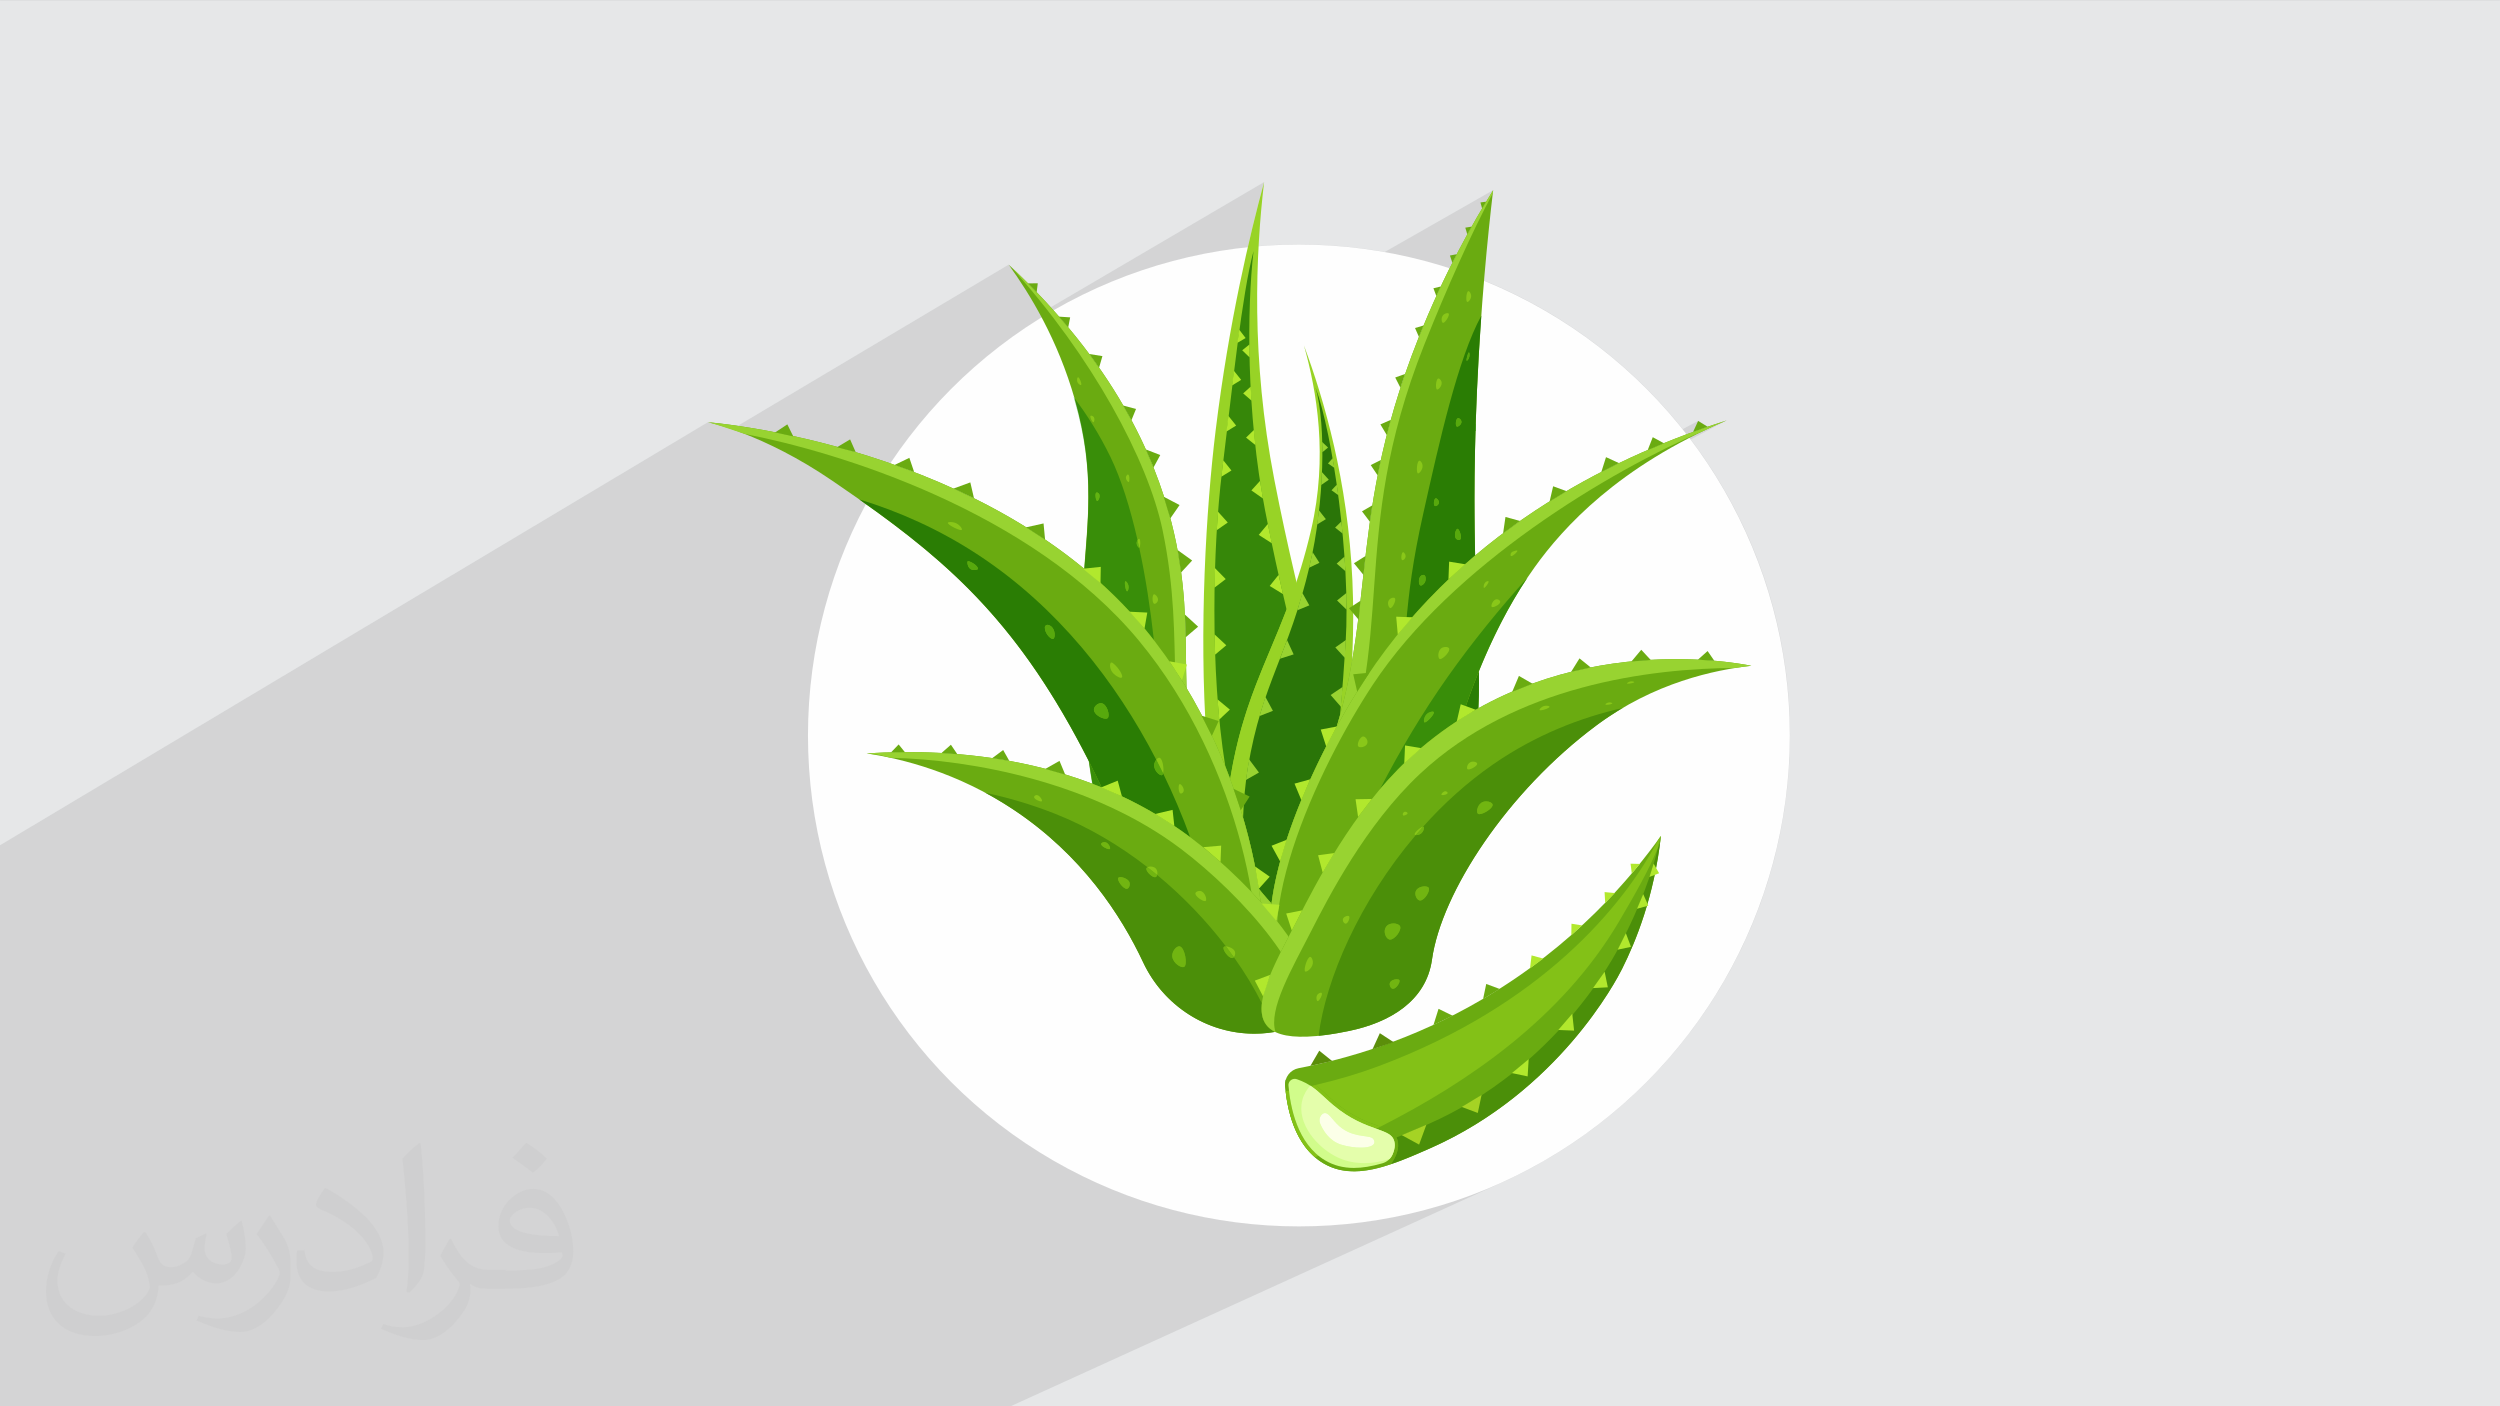 <?xml version="1.0" encoding="UTF-8"?>
<!DOCTYPE svg PUBLIC "-//W3C//DTD SVG 1.1//EN" "http://www.w3.org/Graphics/SVG/1.1/DTD/svg11.dtd">
<!-- Creator: CorelDRAW -->
<svg xmlns="http://www.w3.org/2000/svg" xml:space="preserve" width="3.703in" height="2.083in" version="1.1" style="shape-rendering:geometricPrecision; text-rendering:geometricPrecision; image-rendering:optimizeQuality; fill-rule:evenodd; clip-rule:evenodd"
viewBox="0 0 3703.33 2083.33"
 xmlns:xlink="http://www.w3.org/1999/xlink"
 xmlns:xodm="http://www.corel.com/coreldraw/odm/2003">
 <rect x="0" y="0" width="3703.33" height="2083.33" fill="#333333" stroke="none"/>
 <defs>
  <style type="text/css">
   <![CDATA[
    .fil3 {fill:#FEFEFE}
    .fil0 {fill:#E6E7E8}
    .fil28 {fill:#166702;fill-rule:nonzero}
    .fil27 {fill:#176803;fill-rule:nonzero}
    .fil20 {fill:#2A7508;fill-rule:nonzero}
    .fil23 {fill:#2A7D04;fill-rule:nonzero}
    .fil19 {fill:#368709;fill-rule:nonzero}
    .fil26 {fill:#379B25;fill-rule:nonzero}
    .fil25 {fill:#398E09;fill-rule:nonzero}
    .fil6 {fill:#4B8F09;fill-rule:nonzero}
    .fil31 {fill:#57A90D;fill-rule:nonzero}
    .fil15 {fill:#5B8E0A;fill-rule:nonzero}
    .fil32 {fill:#62B411;fill-rule:nonzero}
    .fil22 {fill:#65BB42;fill-rule:nonzero}
    .fil10 {fill:#69AD0F;fill-rule:nonzero}
    .fil4 {fill:#6AAB11;fill-rule:nonzero}
    .fil29 {fill:#71B511;fill-rule:nonzero}
    .fil8 {fill:#83C117;fill-rule:nonzero}
    .fil30 {fill:#89C719;fill-rule:nonzero}
    .fil24 {fill:#89D38F;fill-rule:nonzero}
    .fil18 {fill:#98D326;fill-rule:nonzero}
    .fil21 {fill:#98D331;fill-rule:nonzero}
    .fil16 {fill:#A5D324;fill-rule:nonzero}
    .fil12 {fill:#A7D552;fill-rule:nonzero}
    .fil17 {fill:#B1E82D;fill-rule:nonzero}
    .fil5 {fill:#B4D588;fill-rule:nonzero}
    .fil9 {fill:#C0E08B;fill-rule:nonzero}
    .fil11 {fill:#D1FC8B;fill-rule:nonzero}
    .fil13 {fill:#E4FEAB;fill-rule:nonzero}
    .fil14 {fill:#FCFFE8;fill-rule:nonzero}
    .fil7 {fill:white;fill-rule:nonzero}
    .fil2 {fill:#373435;fill-opacity:0.031}
    .fil1 {fill:#373435;fill-opacity:0.102}
   ]]>
  </style>
 </defs>
 <g id="Layer_x0020_1">
  <polygon class="fil0" points="-1,0.07 3704.33,0.07 3704.33,2083.26 -1,2083.26 "/>
  <path class="fil1" d="M-1 1552.91l0 -0.15 0 -0.15 0 -0 0 -0.15 0 -0.15 0 -0.15 0 -0.15 0 -0.15 0 -0.15 0 -0.15 0 -0.15 0 -0.13 0 -0.02 0 -0.15 0 -0.15 0 -0.15 0 -0.15 0 -0.15 0 -0.15 0 -0.15 0 -0.15 0 -0.11 0 -0.04 0 -0.05 0 -0.1 0 -0.29 0 -0.15 0 -0.14 0 -0.15 0 -0.15 0 -0.14 0 -0.09 0 -0.06 0 -0.15 0 -0.14 0 -0.14 0 -0.15 0 -0.14 0 -0.14 0 -0.14 0 -0.14 0 -0.06 0 -0.08 0 -0.14 0 -0.14 0 -0.14 0 -0.14 0 -0.14 0 -0.14 0 -0.14 0 -0.14 0 -0.04 0 -0.1 0 -0.14 0 -0.13 0 -0.14 0 -0.14 0 -0.14 0 -0.13 0 -0.14 0 -0.13 0 -0.02 0 -0.11 0 -0.14 0 -0.13 0 -0.13 0 -0.14 0 -0.13 0 -0.14 0 -0.13 0 -0.13 0 -58.05 0 -12.8 0 -20.67 0 -0.13 0 -0.3 0 -0.42 0 -0.41 0 -0.42 0 -0.69 0 -0.69 0 -3.52 0 -6.63 0 -8.03 0 -0.66 0 -0.65 0 -0.17 0 -0.49 0 -0.66 0 -7.15 0 -0 0 -0.64 0 -0.64 0 -0.65 0 -0.64 0 -0.64 0 -0.64 0 -5.7 0 -0.63 0 -0.63 0 -0.63 0 -0.53 0 -0.09 0 -0.61 0 -20.31 0 -0.21 0 -0.63 0 -1.68 0 -0.83 0 -5.8 0 -0.82 0 -0.15 0 -0.67 0 -0.81 0 -1.63 0 -0.17 0 -0.01 0 -4.62 0 -0.79 0 -0.41 0 -0.37 0 -0.79 0 -5.45 0 -0.77 0 -1.53 0 -0.76 0 -5.22 0 -0.04 0 -0.74 0 -1.48 0 -0.74 0 -0.73 0 -0.73 0 -0.73 0 -2.8 0 -1.52 0 -0.71 0 -0.71 0 -0.71 0 -0.7 0 -0.7 0 -1.39 0 -0.69 0 -0.28 0 -10.6 0 -7.43 0 -0.65 0 -0.24 0 -0.83 0 -4.88 0 -1.93 0 -3.7 0 -0.06 0 -1.84 0 -1.81 0 -1.7 0 -0.09 0 -1.76 0 -0.65 0 -2.32 0 -1.17 0 -0.56 0 -0.38 0 -0.18 0 -0.56 0 -0.56 0 -0.35 0 -0.21 0 -0.56 0 -2.42 0 -1.5 0 -0.05 0 -0.51 0 -0.56 0 -0.56 0 -0.56 0 -0.56 0 -0.26 0 -0.3 0 -0.56 0 -0.56 0 -0.03 0 -2.83 0 -0.89 0 -0.48 0 -1.33 0 -1.31 0 -1.27 0 -1.24 0 -2.4 0 -1.15 0 -1.12 0 -0.25 0 -0.84 0 -1.06 0 -2.98 0 -0.92 0 -0.9 0 -0.87 0 -0.83 0 -0.8 0 -0.05 0 -0.72 0 -0.73 0 -0.7 0 -0.23 0 -0.44 0 -0.63 0 -0.6 0 -0.35 0 -0.21 0 -0.54 0 -0.5 0 -0.42 0 -0.05 0 -0.43 0 -0.4 0 -0.37 0 -0.06 0 -0.28 0 -0.22 0 -0.07 0 -0.27 0 -0.1 0 -0.12 0 -0.19 0 -0.16 0 -0.09 0 -0.03 0 -0.09 0 -0.02 0 -0.02 0 -0 0 -0.01 0 -0 0 -0.01 0 -0 0 -0 1049.61 -627.26 0.02 0 0 0 0.02 0 0 0 0.04 0 0.03 0 0.14 0.01 0.05 0 0.15 0.01 0.26 0.02 0.31 0.02 0.2 0.02 0.17 0.02 0.42 0.04 0.47 0.04 0.44 0.04 0.09 0.01 0.58 0.06 0.63 0.06 0.68 0.07 0.08 0 0.66 0.07 0.79 0.08 0.84 0.08 0.34 0.03 0.55 0.06 0.94 0.1 0.99 0.1 0.69 0.07 0.35 0.04 1.09 0.12 1.14 0.13 1.12 0.12 0.07 0.01 1.23 0.14 1.28 0.15 1.33 0.16 1.38 0.17 1.42 0.17 4.54 0.57 1.61 0.2 1.28 0.16 0.37 0.05 1.69 0.22 1.74 0.23 3.61 0.49 1.87 0.26 1.91 0.27 1.95 0.28 1.99 0.29 0.71 0.1 401.33 -238.76 2.78 2.62 0.42 0.39 0.42 0.39 0.42 0.39 0.42 0.39 0.42 0.39 0.41 0.39 0.42 0.39 0.41 0.39 2.89 2.75 0.41 0.39 0.41 0.39 0.41 0.39 0.41 0.39 0.41 0.39 0.41 0.39 2.19 2.11 2.18 2.11 2.16 2.1 2.15 2.11 2.14 2.1 2.13 2.1 2.11 2.1 2.1 2.1 14.42 -0.02 -1.61 13.08 3.22 3.36 3.19 3.36 3.16 3.35 3.13 3.35 3.09 3.34 3.06 3.34 2.08 2.3 316.01 -185.4 -1.37 5.08 -1.39 5.2 -1.41 5.34 -1.44 5.46 -1.46 5.59 -1.48 5.72 -1.49 5.85 -1.51 5.97 -1.53 6.09 -1.54 6.21 -1.56 6.34 -1.56 6.46 -1.58 6.57 -1.59 6.69 -1.59 6.81 -1.6 6.93 -0.5 2.17 -0.5 2.18 -0.5 2.19 -0.5 2.2 -0.05 0.22 18.01 -10.44 3.7 -0.29 3.7 -0.27 3.7 -0.26 3.71 -0.24 3.72 -0.22 3.72 -0.2 3.72 -0.18 3.73 -0.16 3.74 -0.14 3.74 -0.12 3.74 -0.11 3.75 -0.09 3.76 -0.07 3.76 -0.05 3.76 -0.03 3.77 -0.01 7.3 0.04 7.28 0.11 7.26 0.18 7.24 0.25 7.22 0.32 7.21 0.39 7.19 0.46 7.17 0.53 7.15 0.6 7.13 0.67 7.11 0.74 7.09 0.8 7.07 0.87 7.05 0.94 7.02 1.01 7 1.07 6.98 1.14 5.75 1 160.53 -91.55 -0.15 0.25 -0.16 0.25 -0.15 0.25 -0.16 0.25 -0.15 0.25 -0.16 0.25 -0.16 0.25 -0.15 0.25 -0.13 0.21 -0.02 0.04 -0.16 0.25 -0.16 0.26 -0.16 0.25 -0.16 0.26 -0.16 0.26 -0.16 0.26 -0.16 0.26 -0.16 0.26 -0.11 0.18 -0.04 0.07 -0.16 0.26 -0.16 0.26 -0.16 0.26 -0.16 0.26 -0.16 0.26 -0.16 0.26 -0.16 0.26 -0.16 0.26 -0.09 0.15 -0.07 0.12 -0.16 0.26 -0.16 0.26 -0.16 0.26 -0.16 0.26 -0.16 0.26 -0.17 0.27 -0.16 0.26 -0.17 0.27 -0.07 0.11 -0.09 0.16 -0.17 0.26 -0.16 0.27 -0.17 0.27 -0.17 0.27 -0.16 0.27 -0.33 0.54 -0.17 0.27 -0.05 0.07 -0.12 0.2 -0.17 0.27 -0.17 0.27 -0.17 0.28 -0.17 0.27 -0.17 0.28 -0.17 0.27 -0.17 0.28 -0.17 0.28 -0.02 0.03 -0.15 0.24 -0.17 0.28 -0.17 0.28 -0.17 0.28 -0.17 0.28 -0.17 0.28 -0.17 0.28 -0.17 0.28 -0.17 0.27 -0 0.01 -0.17 0.28 -0.17 0.28 -7.56 4.3 1.52 5.79 -0.23 0.39 -0.23 0.39 -0.23 0.39 -0.24 0.4 -0.23 0.39 -0.47 0.8 -0.24 0.4 -0.47 0.8 -0.24 0.4 -0.24 0.4 -0.11 0.18 -0.13 0.22 -0.24 0.41 -0.24 0.41 -0.24 0.41 -0.24 0.41 -0.24 0.41 -0.24 0.41 -0.04 0.08 -0.19 0.33 -0.24 0.41 -0.24 0.41 -0.24 0.41 -0.24 0.41 -0.24 0.41 -0.22 0.39 -0.02 0.02 -0.24 0.42 -0.24 0.42 -0.24 0.42 -0.24 0.42 -0.24 0.42 -0.24 0.42 -0.17 0.29 -0.08 0.13 -0.24 0.42 -0.24 0.42 -0.24 0.43 -0.24 0.42 -0.24 0.43 -0.24 0.43 -0.11 0.18 -0.14 0.24 -0.24 0.43 -0.25 0.43 -0.24 0.43 -0.24 0.43 -0.25 0.43 -0.25 0.43 -0.04 0.07 -0.2 0.36 -0.25 0.43 -0.25 0.44 -0.25 0.43 -0.25 0.44 -0.25 0.44 -0.23 0.4 -0.02 0.04 -0.25 0.44 -0.25 0.44 -0.25 0.44 -0.25 0.44 -0.25 0.44 -0.25 0.44 -0.17 0.3 -0.08 0.15 -0.25 0.44 -0.25 0.44 -0.25 0.44 -0.25 0.45 -8.35 4.74 1.96 6.76 -0.14 0.26 -0.24 0.44 -0.24 0.44 -0.24 0.44 -0.24 0.44 -0 0.01 -0.24 0.43 -0.24 0.44 -0.24 0.44 -0.24 0.44 -0.24 0.44 -0.24 0.44 -0.24 0.44 -0.06 0.11 -0.19 0.34 -0.24 0.45 -0.24 0.45 -0.24 0.45 -0.24 0.45 -0.24 0.45 -0.24 0.45 -0.11 0.21 -0.13 0.24 -0.24 0.45 -0.24 0.45 -0.24 0.45 -0.24 0.45 -0.25 0.46 -0.24 0.46 -0.17 0.31 -0.07 0.14 -0.24 0.46 -0.25 0.46 -0.24 0.46 -0.24 0.46 -0.25 0.46 -0.24 0.46 -0.22 0.42 -0.02 0.04 -0.24 0.46 -0.25 0.46 -0.49 0.93 -0.25 0.46 -0.25 0.47 -0.25 0.46 -0.03 0.07 -0.46 0.87 -0.25 0.47 -0.25 0.47 -0.25 0.47 -0.25 0.47 -0.25 0.47 -0.09 0.17 -0.16 0.3 -0.25 0.47 -0.25 0.47 -0.25 0.48 -0.25 0.48 -0.25 0.47 -0.25 0.48 -0.14 0.28 -0.11 0.2 -0.5 0.96 -0.25 0.48 -0.25 0.48 -0.25 0.48 -0.25 0.48 -0.2 0.39 -0.05 0.09 -0.25 0.48 -9.02 5.1 2.52 7.62 -0.48 0.94 -3.33 6.67 -0.16 0.32 -0.18 0.36 -0.03 0.05 -0.2 0.41 -0.2 0.41 -0.2 0.41 -0.2 0.41 -0.2 0.41 -0.2 0.41 -0.2 0.41 -0.2 0.42 -0.18 0.37 -0.02 0.05 -0.2 0.42 -0.2 0.41 -0.2 0.42 -0.2 0.42 -0.2 0.42 -0.2 0.42 -0.2 0.42 -0.2 0.42 -0.19 0.38 -0.02 0.04 -0.2 0.42 -0.2 0.42 -0.2 0.42 -0.21 0.42 -0.2 0.42 -0.2 0.42 -0.2 0.42 -0.2 0.43 -0.19 0.39 -0.02 0.04 -0.2 0.43 -0.2 0.42 -0.2 0.43 -0.2 0.43 -7.41 15.51 -8.3 18.04 -7.64 16.93 80.82 -45.3 11.11 4.64 11.02 4.81 10.92 4.99 10.83 5.17 10.72 5.33 10.63 5.51 10.52 5.67 10.42 5.84 10.31 6.01 10.2 6.17 10.09 6.33 9.98 6.49 9.87 6.65 9.75 6.81 9.63 6.96 9.51 7.11 9.39 7.26 9.27 7.41 9.15 7.56 9.02 7.7 8.89 7.85 8.76 7.99 8.63 8.13 8.5 8.27 8.36 8.41 8.22 8.54 8.09 8.67 7.94 8.8 7.8 8.93 7.66 9.06 7.51 9.19 1.41 1.78 23.06 -12.25 13.89 8.59 -0.28 0.15 1.15 -0.39 0.52 -0.18 0.51 -0.18 0.51 -0.18 0.51 -0.17 1.02 -0.35 0.51 -0.17 0.51 -0.17 0.51 -0.17 0.51 -0.17 0.51 -0.17 0.27 -0.09 0.24 -0.08 0.51 -0.17 0.51 -0.17 0.5 -0.17 4.53 -1.52 0.5 -0.17 0.5 -0.17 0.01 0 0.49 -0.17 4.97 -1.63 0.49 -0.16 0.49 -0.16 0.49 -0.16 0.25 -0.08 0.24 -0.08 0.49 -0.16 6.33 -2.04 -53.41 28.28 6.82 9.12 8.42 11.73 8.19 11.9 7.96 12.07 7.72 12.24 7.48 12.4 7.24 12.56 7 12.72 6.75 12.87 6.5 13.02 6.25 13.17 5.99 13.31 5.73 13.45 5.46 13.59 5.2 13.72 4.93 13.85 4.65 13.98 4.37 14.1 4.1 14.22 3.81 14.34 3.53 14.45 3.24 14.57 2.94 14.67 2.65 14.78 2.35 14.88 2.05 14.98 1.74 15.07 1.43 15.17 1.12 15.26 0.8 15.34 0.48 15.42 0.16 15.5 -0.94 37.43 -2.81 36.94 -4.62 36.4 -6.4 35.81 -8.12 35.19 -9.8 34.51 -11.43 33.79 -13.02 33.03 -14.56 32.22 -16.06 31.36 -17.51 30.46 -18.91 29.51 -20.28 28.52 -21.59 27.47 -22.86 26.39 -24.08 25.26 -25.26 24.08 -26.39 22.86 -27.48 21.59 -28.51 20.28 -29.51 18.92 -30.46 17.51 -31.36 16.06 -742.41 338.15 -768.88 0 -729.13 0 0 -105.55 0 -1.06 0 -0.08 0 -0.04 0 -0.04 0 -0.08 0 -0.08 0 -0.08 0 -0.31 0 -0.06 0 -0.35 0 -0.09 0 -0.08 0 -0.08 0 -0.08 0 -0.25 0 -0.46 0 -0.08 0 -0.07 0 -0.08 0 -0.04 0 -0.04 0 -0.07 0 -0.08 0 -0.08 0 -0.08 0 -0.08 0 -0.15 0 -0.08 0 -0.07 0 -0.07 0 -0.08 0 -0.17 0 -0.13 0 -0.08 0 -0.07 0 -0.08 0 -0.07 0 -0.07 0 -2.46 0 -0.02 0 -0.02 0 -0.02 0 -0.02 0 -0.1 0 -0.02 0 -0.18 0 -0.02 0 -0.07 0 -0.02 0 -0.02 0 -0.02 0 -0.02 0 -0.02 0 -0.02 0 -0.02 0 -0.02 0 -0.02 0 -0.02 0 -0.02 0 -0.02 0 -0.02 0 -0.04 0 -0.02 0 -0.02 0 -0.04 0 -0.02 0 -0.02 0 -0.02 0 -0.02 0 -0.02 0 -0.06 0 -0.02 0 -0.04 0 -0.02 0 -0.02 0 -0.02 0 -0.02 0 -0.02 0 -0.02 0 -0.02 0 -0.02 0 -0.02 0 -0.02 0 -8.67 0 -125.04 0 -186.8 0 -31.13 0 -0.26 0 -0.26 0 -0.26 0 -0.26 0 -0.02 0 -0.24 0 -0.26 0 -0.26 0 -0.25 0 -0.26 0 -0.26 0 -0.25 0 -0.25 0 -0.26 0 -0.02 0 -0.22 0 -0.26 0 -0.25 0 -0.25 0 -0.25 0 -0.25 0 -0.25 0 -0.25 0 -0.25 0 -0.03 0 -0.22 0 -0.25 0 -0.25 0 -0.24 0 -0.25 0 -0.25 0 -0.24 0 -0.25 0 -0.25 0 -0.03 0 -0.22 0 -0.19 0 -3.98 0 -0.56 0 -7.52 0 -0.28 0 -0.06 0 -0.22 0 -0.28 0 -0.28 0 -0.28 0 -0.28 0 -0.56 0 -0.11 0 -0.16 0 -0.28 0 -0.27 0 -0.01 0 -0.28 0 -0.28 0 -0.28 0 -0.28 0 -0.18 0 -0.1 0 -0.28 0 -0.28 0 -0.28 0 -0.27 0 -0.28 0 -0.5 0 -0.04 0 -0.27 0 -0.27 0 -0.27 0 -0.54 0 -0.27 0 -0.27 0 -0.02 0 -0.24 0 -0.27 0 -0.27 0 -0.27 0 -0.26 0 -0.27 0 -0.26 0 -0.08 0 -0.18 0 -0.26 0 -0.26 0 -0.26 0 -0.26 0 -0.26 0 -0.26 0 -0.15 0 -0.11 0 -0.26 0 -0.26 0 -0.26 0 -0.26 0 -0.26 0 -0.26 0 -0.2 0 -0.06 0 -0.25 0 -0.26 0 -0.26 0 -0.26 0 -0.25 0 -0.26 0 -0.25 0 -0 0 -0.25 0 -0.25 0 -0.25 0 -0.25 0 -0.15 0 -6.54 0 -0.25 0 -0.25 0 -0.25 0 -0.25 0 -0.09 0 -0.17 0 -0.24 0 -0.26 0 -0.24 0 -0.25 0 -0.24 0 -0.25 0 -0.02 0 -0.22 0 -0.15 0 -0.09 0 -0.25 0 -0.24 0 -0.25 0 -0.24 0 -0.2 0 -0.04 0 -0.24 0 -0.24 0 -0.24 0 -0.24 0 -0.24 0 -0.24 0 -0.14 0 -0.1 0 -0.24 0 -0.24 0 -0.24 0 -0.24 0 -0.23 0 -0.24 0 -0.07 0 -0.16 0 -0.23 0 -0.24 0 -0.23 0 -0.23 0 -0.23 0 -0.24 0 -0.01 0 -0.22 0 -0.23 0 -0.23 0 -0.23 0 -0.23 0 -0.23 0 -0.18 0 -0.05 0 -0.22 0 -0.22 0 -0.22 0 -0.22 0 -0.22 0 -0.22 0 -0.13 0 -0.1 0 -0.22 0 -0.22 0 -0.44 0 -0.22 0 -0.44 0 -0.22 0 -0.22 0 -0.22 0 -0.21 0 -0.22 0 -5.51zm1049.72 -927.38l-0.02 0.01m-0.09 -0.02l0 0 0.01 0 0.02 0 0.02 0m0.05 0.02l0.02 -0.01"/>
  <path class="fil2" d="M216.02 1826.24c7,11 12,21 16,32 3,7 5,19 21,19 5,0 11,-1 17,-5 7,-3 12,-9 14,-17l6 -21 15 -7 1 1c-2,8 -3,16 -3,21 0,18 15,24 27,24 7,0 13,-3 13,-10 0,-8 -4,-22 -8,-35 7,-7 14,-14 22,-20l1 1c4,15 6,30 6,40 0,10 -4,20 -8,27 -7,14 -20,25 -36,25 -12,0 -25,-6 -34,-17l-1 0c-9,11 -22,20 -43,20l-7 0c-1,14 -4,24 -9,33 -13,25 -50,42 -85.01,42 -49,0 -73.01,-28 -73.01,-66 0,-23 8,-45 19,-60l10 4c-7,14 -12,27 -12,40 0,35 29,52 62,52 31,0 68.01,-19 75.01,-42 -3,-25 -12,-36 -26,-59 4,-7 10,-15 17,-23l1 0 0 0 0 0 2 1 0 0 0.02 -0.01zm564.05 -133.01c10,6 20,14 30,23 -6,8 -12,15 -21,21 -10,-8 -20,-15 -30,-22 7,-8 14,-15 20,-22l0 0 0 0 1 0 0 0 0 -0zm5 96.01c-17,0 -30,11 -30,19 0,17 33,23 73.01,23 -5,-20 -22,-42 -43,-42zm-37 93.01c22,0 41,-1 55,-4 16,-4 30,-12 30,-18 0,-1 0,-3 -1,-5 -9,1 -19,1 -29,1 -29,0 -52,-7 -61,-23 -2,-5 -4,-10 -4,-16 0,-16 7,-32 19,-42 10,-9 21,-14 33,-14 20,0 37,16 48,42 6,14 11,30 11,51 0,14 -4,25 -12,34 -16,15 -45,21 -90.01,21l-20 0 0 0 -5 0c-11,0 -19,-2 -25,-7l-1 0c0,3 1,5 1,7 0,10 -3,23 -10,33 -20,30 -42,43 -60,43 -19,0 -42,-7 -63,-17l4 -7c7,3 16,5 29,5 34,0 78.01,-33 84.01,-64 -1,-3 -4,-6 -7,-10 -10,-12 -16,-22 -22,-32 5,-10 10,-18 14,-25l2 0c14,29 28,46 57,46l5 0 0 0 21 0 0 0 0 0 -3 1 0 0 -0 -0zm-146.01 31c2,-14 3,-29 3,-43l0 -21c0,-39 -5,-96.01 -9,-133.01 7,-8 17,-17 25,-23l2 1c5,47 7,101.01 7,151.01 0,13 -1,26 -2,35 -1,12 -8,21 -22,35l-3 -1 -1 -1 0 0 -0 0zm-151.02 -62.01c1,18 10,33 41,33 20,0 36,-5 55,-14 3,-1 5,-3 5,-5 0,-12 -9,-27 -24,-41 -14,-13 -34,-25 -52,-32 -6,-3 -8,-5 -8,-8 0,-5 7,-16 13,-24l2 0c20,11 43,27 60,44 15,16 25,33 25,51 0,13 -4,26 -11,38 -22,11 -46,20 -70.01,20 -29,0 -48,-14 -48,-45 0,-3 0,-9 1,-16l10 0 0 0 0 0 1 -1 0 0 0 0zm-52 -52l18 29c7,11 13,22 13,41l0 24c0,19 -12,39 -32,60 -15,14 -29,20 -42,20 -19,0 -40,-6 -65,-17l3 -7c8,2 17,4 28,4 36,0 72.01,-26 89.01,-58 2,-4 3,-7 3,-9 0,-4 -2,-8 -4,-11 -9,-17 -19,-33 -30,-47 6,-9 12,-18 18,-27l1 0 0 0 0 0 0 -2 0 0 0 -0z"/>
  <g id="_2885011944080">
   <circle class="fil3" cx="1924.11" cy="1089.55" r="727.28"/>
   <g>
    <g>
     <path class="fil4" d="M1903.67 1608.67c-1.01,-12.55 7.6,-23.84 19.96,-26.2 69.64,-13.3 168.17,-41.04 272.91,-102.5 136.55,-80.13 220.12,-180.28 263.89,-241.6 -9.96,89.78 -37.32,156.53 -57.6,197 -8.15,16.27 -94.08,181.72 -284.34,265.76 -58.79,25.96 -112.8,48.88 -157.98,22.3 -43.4,-25.52 -54.24,-82.37 -56.84,-114.76z"/>
     <path class="fil5" d="M2005.72 1735.26c0,0 0,0 -0,0 0,0 0,0 0,0l0 0zm0.02 0c33.9,-0.01 71.23,-15.81 110.73,-33.25 -39.5,17.43 -76.83,33.24 -110.73,33.25zm110.75 -33.25c0.25,-0.11 0.52,-0.24 0.79,-0.35 -0.26,0.12 -0.54,0.24 -0.79,0.35zm0.84 -0.37c0.17,-0.08 0.34,-0.15 0.52,-0.22 -0.18,0.07 -0.35,0.15 -0.52,0.22zm0.93 -0.41c0.08,-0.03 0.15,-0.07 0.23,-0.1 190.26,-84.04 276.19,-249.48 284.34,-265.76 20.28,-40.47 47.64,-107.22 57.6,-197l0 0c-9.96,89.78 -37.32,156.53 -57.6,197 -8.15,16.27 -94.08,181.72 -284.34,265.76 -0.07,0.03 -0.15,0.07 -0.23,0.1zm341.58 -462.02l0 0c0.17,-0.23 0.33,-0.47 0.5,-0.7 -0.17,0.23 -0.34,0.46 -0.5,0.7l0 -0z"/>
     <path class="fil6" d="M2005.72 1735.26c0,0 0,0 -0,0 -15.05,-0 -29.43,-3.12 -43.02,-10.59 13.59,7.48 27.97,10.59 43.02,10.59 17.39,0 35.67,-4.16 54.69,-10.56 7.48,-10.82 13.1,-23.7 9.75,-35.65 -0.41,-1.48 -0.93,-2.83 -1.55,-4.07 15.36,-5.71 31.17,-12.63 47.33,-19.77 190.28,-84.04 276.2,-249.48 284.34,-265.76 15.69,-31.29 40.8,-81.71 55.99,-144.46 1.11,-2.75 2.16,-5.48 3.15,-8.17 0.35,-2.8 0.69,-5.61 0.99,-8.45l0 0c-9.96,89.78 -37.32,156.53 -57.6,197 -8.15,16.27 -94.08,181.72 -284.34,265.76 -0.07,0.03 -0.15,0.07 -0.23,0.1 -0.13,0.06 -0.28,0.13 -0.41,0.19 -0.18,0.07 -0.35,0.15 -0.52,0.22 -0.03,0.01 -0.05,0.02 -0.06,0.02 -0.26,0.12 -0.54,0.24 -0.79,0.35 -0.01,0 -0.01,0 -0.02,0 -39.5,17.43 -76.83,33.24 -110.73,33.25 -0.01,0 -0.01,0 -0.02,0zm-43.14 -10.65c-0.13,-0.07 -0.26,-0.15 -0.39,-0.22 0.13,0.07 0.26,0.15 0.39,0.22zm-0.41 -0.22c-0.07,-0.05 -0.16,-0.09 -0.24,-0.13 0.08,0.04 0.16,0.09 0.24,0.13zm-0.89 -0.51c-0.01,-0.01 -0.02,-0.02 -0.04,-0.02 0.01,0 0.02,0.01 0.04,0.02zm-57.61 -115.2c-0.01,-0.04 -0.01,-0.08 -0.01,-0.11 0,0.04 0,0.07 0.01,0.11zm-0.01 -0.14c-0,-0.01 -0,-0.01 -0,-0.02 0,0.01 0,0.01 0,0.02zm-0 -0.03c-0.24,-3.2 0.16,-6.32 1.07,-9.22 0.12,0.61 0.24,1.23 0.37,1.84 -1.09,2.17 -1.63,4.66 -1.44,7.33 0,0.01 0,0.03 0,0.05z"/>
     <path class="fil4" d="M1978.17 1633.3c-18.41,-15.44 -29.07,-30.15 -54.82,-39.03 -0.25,-0.09 -0.5,-0.17 -0.74,-0.26 -9.66,-3.32 -19.69,4.26 -18.95,14.44 0,0.07 0.01,0.15 0.02,0.22 2.61,32.39 13.44,89.23 56.84,114.76 29.84,17.55 63.52,13.52 99.9,1.28 7.48,-10.82 13.1,-23.7 9.75,-35.65 -6.89,-24.64 -43.32,-14.93 -91.99,-55.75z"/>
     <path class="fil7" d="M2457.02 1243.11c0.01,-0 0.01,-0 0.01,-0.01 0.94,-1.31 1.89,-2.61 2.81,-3.9 0,-0 0,-0 0,-0 -0.92,1.29 -1.87,2.59 -2.82,3.91zm3.32 -4.61c0.03,-0.05 0.07,-0.09 0.08,-0.13 -0.02,0.04 -0.05,0.08 -0.08,0.13 0,0 0,0 0,0.01z"/>
     <path class="fil8" d="M2044.9 1669.06c-16.52,-6.03 -39.74,-13.14 -66.73,-35.77 -11.06,-9.28 -19.32,-18.29 -29.74,-25.93 31.69,-7.33 62.8,-16.37 92.62,-27.5 242.09,-90.28 364.26,-237.75 415.97,-336.76 0.95,-1.32 1.9,-2.63 2.82,-3.91 -1.11,5.34 -2.3,10.61 -3.56,15.79 -13.07,32.61 -33.89,69.56 -58.42,111 -83.67,141.35 -221.01,236.04 -352.96,303.07zm415.44 -430.57c0.04,-0.04 0.07,-0.08 0.08,-0.13l0 0c-0.02,0.04 -0.05,0.08 -0.08,0.13z"/>
     <path class="fil9" d="M2459.84 1239.2l0 0c0.17,-0.23 0.33,-0.47 0.5,-0.7 0,-0.01 0,-0.01 0,-0.01 -0.17,0.24 -0.34,0.47 -0.5,0.71l0 -0z"/>
     <path class="fil10" d="M2456.28 1254.99c1.26,-5.18 2.45,-10.44 3.56,-15.79 0.17,-0.23 0.33,-0.47 0.5,-0.7 0.04,-0.04 0.07,-0.08 0.08,-0.13l0 0c-0.31,2.84 -0.65,5.66 -0.99,8.45 -0.99,2.69 -2.04,5.42 -3.15,8.17z"/>
     <path class="fil8" d="M1947.92 1714.43c-30.19,-25.79 -40.23,-68.67 -43.51,-97.99 1.65,-0.3 3.31,-0.61 4.96,-0.92 3.19,28.79 13.16,72.01 43.71,96.66 -1.73,0.76 -3.44,1.5 -5.17,2.25zm90.8 -42.24c-16.24,-5.82 -38.46,-13.8 -63.78,-35.04 -4.61,-3.87 -8.7,-7.66 -12.66,-11.31 -6.74,-6.24 -12.97,-11.99 -20.47,-16.96 2.21,-0.5 4.42,-1 6.63,-1.51 10.42,7.64 18.68,16.65 29.74,25.93 26.99,22.63 50.22,29.74 66.73,35.77 -2.07,1.05 -4.12,2.09 -6.19,3.12z"/>
     <path class="fil11" d="M2005.71 1730.22c-15.96,0 -29.91,-3.64 -42.65,-11.14 -41.52,-24.42 -51.9,-79.92 -54.39,-110.82l-0.01 -0.18c-0.19,-2.54 0.67,-4.96 2.4,-6.83 1.78,-1.91 4.27,-3.01 6.84,-3.01 1.03,0 2.06,0.18 3.06,0.52l0.74 0.25c18.44,6.37 28.69,15.84 40.57,26.81 3.96,3.66 8.06,7.45 12.66,11.31 25.35,21.26 47.6,29.23 63.84,35.06 16.1,5.77 23.96,8.96 26.54,18.2 1.61,5.78 0.8,12.41 -2.41,19.78 -2.8,6.44 -8.39,11.25 -15.14,13.2 -15.86,4.59 -29.7,6.84 -42.05,6.84l-0 0z"/>
     <path class="fil12" d="M2062.82 1710.37c0,-0 0,-0 0,-0.01 0,0.01 -0,0.01 -0,0.01zm0.03 -0.06c0,-0.01 0,-0.02 0.01,-0.03 -0,0.01 -0.01,0.02 -0.01,0.03zm0.03 -0.06c0,-0.02 0.02,-0.05 0.03,-0.07 2.15,-4.93 3.22,-9.52 3.22,-13.75 0,4.23 -1.07,8.83 -3.22,13.75 -0.01,0.02 -0.02,0.04 -0.03,0.07z"/>
     <path class="fil13" d="M2021.19 1723.08c-12.89,0 -25.92,-2.3 -38.06,-7.71 -31.11,-13.85 -63.08,-51.05 -53.9,-85.8 2.27,-8.59 6.7,-15.66 11.64,-21.31 7.92,5.11 14.38,11.08 21.4,17.57 3.96,3.66 8.06,7.45 12.66,11.31 25.35,21.26 47.6,29.23 63.84,35.06 16.1,5.77 23.96,8.96 26.54,18.2 0.53,1.92 0.8,3.93 0.81,6.03 0,4.23 -1.07,8.83 -3.22,13.75 -0.01,0.02 -0.02,0.04 -0.03,0.07 -0.01,0.01 -0.01,0.02 -0.02,0.03 -0,0.01 -0.01,0.02 -0.01,0.03 -0.01,0.02 -0.02,0.03 -0.02,0.04 0,0.01 -0,0.01 -0,0.01 -1.1,2.47 -2.61,4.69 -4.44,6.59 -11.55,3.81 -24.29,6.12 -37.19,6.12zm-58.43 -74.13c-0.39,0 -0.8,0.04 -1.21,0.13 -1.7,0.38 -3.1,1.47 -4.26,2.93 -2.84,3.55 -3.37,8.41 -1.62,12.61 3.7,8.86 12.87,25.54 31.28,31.13 9.24,2.81 19.87,4.38 28.85,4.38 13.69,0 23.58,-3.65 19,-12.11 -4.07,-7.55 -25.16,-1.31 -46.2,-16.01 -13.32,-9.31 -18.79,-23.06 -25.84,-23.06z"/>
     <path class="fil14" d="M2015.79 1700.13c-8.98,0 -19.61,-1.57 -28.85,-4.38 -18.41,-5.59 -27.58,-22.27 -31.28,-31.13 -1.75,-4.2 -1.22,-9.06 1.62,-12.61 1.16,-1.46 2.57,-2.55 4.26,-2.93 0.41,-0.09 0.82,-0.13 1.21,-0.13 7.05,0 12.52,13.75 25.84,23.06 21.04,14.7 42.13,8.46 46.2,16.01 4.57,8.47 -5.31,12.11 -19,12.11z"/>
     <polygon class="fil15" points="1941.13,1579.06 1954.27,1556.51 1973.24,1571.76 "/>
     <polygon class="fil16" points="2112.95,1666.21 2102.17,1695.65 2076.51,1681.63 "/>
     <polygon class="fil16" points="2194.76,1622.08 2189.12,1648.77 2165.3,1639.87 "/>
     <polygon class="fil17" points="2264.5,1569.09 2262.98,1594.63 2239.65,1589.69 "/>
     <polygon class="fil17" points="2329.07,1501.83 2331.79,1526.8 2308.37,1525.83 "/>
     <polygon class="fil17" points="2377.03,1439.5 2381.76,1462.63 2359.78,1463.8 "/>
     <polygon class="fil17" points="2408.48,1382.43 2416.06,1402.71 2396.3,1406.89 "/>
     <polygon class="fil17" points="2434.17,1324.55 2441.79,1341.65 2424.98,1346.3 "/>
     <polygon class="fil17" points="2449.61,1279.35 2457.71,1293.65 2443.4,1299.14 "/>
     <polygon class="fil15" points="2033.17,1554.34 2044.01,1530.6 2064.39,1543.89 "/>
     <polygon class="fil4" points="2123.47,1518.42 2130.98,1494.52 2151.97,1504.76 "/>
     <polygon class="fil4" points="2196.96,1480 2201.63,1457.67 2221.57,1465.08 "/>
     <polygon class="fil17" points="2266.47,1434.56 2268.8,1415.34 2286.19,1420.14 "/>
     <polygon class="fil17" points="2327.7,1385.52 2327.9,1368.41 2343.65,1370.97 "/>
     <polygon class="fil17" points="2377.87,1337.86 2376.96,1321.57 2392.11,1322.98 "/>
     <polygon class="fil17" points="2417.27,1294.12 2415.46,1279.5 2429.2,1279.85 "/>
    </g>
    <g>
     <path class="fil18" d="M1905.54 1434.24c-147.17,-74.09 -133.29,-564.28 -104.7,-797.25 19.68,-160.29 50.31,-288.12 71.69,-367.13 -12.3,105.31 -19.84,260.48 15.21,440.98 76.84,395.78 197.87,646.54 121,722.78 -33.48,33.21 -58.94,22.91 -103.2,0.62z"/>
     <path class="fil19" d="M1822.32 1154.13c-2.31,-6.23 -4.72,-12.47 -7.24,-18.73 -22.98,-143.06 -18.44,-325.83 -4.9,-436.2 15.75,-128.28 29.65,-264.08 46.76,-327.32 -9.84,84.3 -10.94,239.96 17.11,384.44 10.11,52.06 20.97,100.99 31.8,146.73 -31.39,82.04 -65.04,140.56 -83.01,247.87 -0.17,1.07 -0.35,2.13 -0.53,3.2z"/>
     <polygon class="fil17" points="1803.58,1036.11 1821.84,1051.25 1806.08,1066.05 "/>
     <polygon class="fil17" points="1799.15,939.8 1816.54,955.94 1799.99,969.83 "/>
     <polygon class="fil17" points="1799.53,841.42 1815.7,857.86 1799.01,870.62 "/>
     <polygon class="fil17" points="1900.52,880.13 1880.86,868.06 1894,851.66 "/>
     <polygon class="fil17" points="1884.03,804.84 1864.61,792.41 1878.04,776.26 "/>
     <polygon class="fil17" points="1870.83,738.53 1853.73,726.52 1866.51,712.43 "/>
     <polygon class="fil17" points="1859.61,659.28 1845.84,648.28 1857.35,637.06 "/>
     <polygon class="fil17" points="1853.99,593.54 1841.55,582.78 1852.68,572.75 "/>
     <polygon class="fil17" points="1851.05,529.46 1840.13,518.95 1850.86,510.27 "/>
     <polygon class="fil17" points="1804.14,757.92 1818.71,774.06 1802.48,785.41 "/>
     <polygon class="fil17" points="1812.14,681.96 1824.17,697 1809.22,706.19 "/>
     <polygon class="fil17" points="1819.64,616.09 1831.14,630.45 1816.85,639.23 "/>
     <polygon class="fil17" points="1827.81,549.28 1838.59,562.74 1825.2,570.98 "/>
     <polygon class="fil17" points="1835.77,488.48 1845.19,500.77 1833.01,507.9 "/>
     <path class="fil18" d="M1857.91 1441.17c63.26,3.45 158.53,-297.22 145.44,-581.34 -6.78,-147.37 -41.66,-267.21 -71.81,-348.12 19.06,67.2 35.94,165.07 10.57,273.59 -37.42,160.02 -93.92,214.31 -119.25,365.63 -23.97,143.21 -10.07,287.78 35.06,290.24z"/>
     <path class="fil20" d="M1883.52 1338.65c-6.35,-7.02 -12.58,-14.27 -18.67,-21.75 -4.77,-32.54 -12.48,-68.24 -23.43,-105.44 0.96,-25.98 3.3,-51.42 7.17,-74.57 21.18,-126.52 60.45,-166.05 91.74,-299.85 21.22,-90.72 24.56,-206.41 8.44,-262.95 25.21,67.65 52.28,254.26 44.59,377.37 -2.25,36.07 -5.01,72.24 -8.23,107.7 -1.53,5.59 -3.15,11.25 -4.83,16.94 -43.33,78.9 -85.93,178.2 -96.79,262.54z"/>
     <polygon class="fil21" points="1850.29,1124.86 1864.93,1144.43 1845.59,1155.47 "/>
     <polygon class="fil21" points="1874.47,1032.4 1885.61,1053.04 1865.7,1060.78 "/>
     <polygon class="fil21" points="1986.55,1047.27 1971.12,1029.61 1988.82,1017.65 "/>
     <polygon class="fil21" points="1992.19,974.66 1978.07,959.15 1993.69,948.13 "/>
     <polygon class="fil21" points="1994.74,903.23 1980.65,889.57 1994.6,878.38 "/>
     <polygon class="fil21" points="1993.03,846.22 1980.07,834.95 1991.73,824.5 "/>
     <polygon class="fil21" points="1988.94,790.48 1977.74,781.61 1987.02,772.49 "/>
     <polygon class="fil21" points="1982.5,733.59 1972.46,726.31 1980.17,718.06 "/>
     <polygon class="fil21" points="1976.59,693.06 1967.19,686.56 1974.13,678.79 "/>
     <polygon class="fil21" points="1906.51,948.13 1916.32,969.43 1895.95,975.89 "/>
     <polygon class="fil21" points="1929.27,878.48 1939.57,896.8 1921.85,904.05 "/>
     <polygon class="fil21" points="1944.42,818.03 1954.51,833.74 1939.17,841.09 "/>
     <polygon class="fil21" points="1953.79,756.01 1964.06,769.11 1951.06,776.92 "/>
     <polygon class="fil21" points="1958.29,699.5 1968.38,710.67 1957.15,718.53 "/>
     <polygon class="fil21" points="1958.53,654.76 1967.28,663.01 1958.84,670.01 "/>
     <path class="fil4" d="M1902.73 1490.72c-21.6,-24.65 -53.22,-95.99 44.1,-322.56 103.59,-241.15 38.48,-374.88 154.24,-666.91 38.66,-97.54 81.56,-172.56 110.78,-219.41 -8.07,68.63 -18.34,170.94 -23.89,295.45 -16.9,378.87 32.09,464.72 -28.24,606.08 -103.76,243.08 -228.02,340.44 -257,307.35z"/>
     <path class="fil21" d="M1971.11 1181.46c103.59,-241.14 22.89,-378.54 138.64,-670.57 32.84,-82.85 72.48,-171.06 101.58,-224.47 0.18,-1.55 0.35,-3.07 0.53,-4.57 -29.22,46.86 -72.12,121.87 -110.78,219.41 -115.76,292.04 -50.65,425.76 -154.24,666.91 -97.32,226.56 -65.7,297.91 -44.1,322.56 1.17,1.34 2.51,2.47 3.99,3.38 -18.67,-29.33 -25.7,-102.92 64.39,-312.64z"/>
     <path class="fil22" d="M2184.19 741.63c0,-47.93 1,-102.2 3.77,-164.35 1.73,-38.84 3.93,-75.49 6.36,-109.66 0,0 0,0 0,0 -2.44,34.17 -4.63,70.82 -6.36,109.66 -2.77,62.15 -3.77,116.42 -3.77,164.35z"/>
     <path class="fil23" d="M2165.31 1063.92c7.42,-22.65 15.85,-46.05 25.41,-69.62 0.11,6.2 0.16,12.26 0.16,18.19 0,12.78 -0.25,24.97 -0.86,36.75 -8.27,4.62 -16.5,9.5 -24.72,14.69zm-82.5 -138.91c4.33,-48.67 9.89,-94.32 25.29,-163.14 24.59,-109.93 51.42,-229.88 86.23,-294.24 -2.44,34.17 -4.63,70.82 -6.36,109.66 -2.77,62.15 -3.77,116.42 -3.77,164.35 0,29.4 0.38,56.41 0.95,81.38 -35.59,30.06 -70.08,63.9 -102.34,102zm25.56 -73.32c-1.33,0 -2.56,0.68 -2.66,0.74 -4.9,2.8 -4.65,13.48 -1.63,14.86 0.25,0.11 0.52,0.16 0.79,0.16 1.78,0 3.89,-2.12 4.11,-2.33 3.89,-3.9 3.8,-11.38 0.91,-13.05 -0.48,-0.27 -1,-0.37 -1.51,-0.37zm50.67 -68.3c-0.02,0 -0.04,0 -0.05,0 -2.45,0.15 -6.07,11.5 -1.45,15.22 0.93,0.75 2.34,1.31 3.59,1.31 0.7,0 1.34,-0.18 1.84,-0.59 3.35,-2.77 -1.22,-15.94 -3.93,-15.94zm-32.06 -45.15c-0.09,0 -0.18,0.02 -0.26,0.03 -2.46,0.51 -3.76,9.81 -1.26,11.23 0.27,0.15 0.57,0.22 0.93,0.22 1.66,0 4.06,-1.58 4.87,-3.85 1.34,-3.76 -2.36,-7.63 -4.28,-7.63zm33.17 -118.76c-0.22,0 -0.43,0.03 -0.63,0.11 -3.17,1.05 -3.85,11.29 -1.45,12.31 0.17,0.08 0.35,0.11 0.57,0.11 2.33,0 7.26,-4.08 6.14,-8.26 -0.6,-2.24 -2.88,-4.26 -4.63,-4.26zm15.83 -97.38c-1.43,0 -4.52,11.76 -3.23,12.31 0.03,0.02 0.07,0.03 0.11,0.03 0.85,0 3.25,-3.03 3.85,-6.55 0.43,-2.53 0.02,-5.72 -0.71,-5.8 -0.01,0 -0.02,0 -0.03,0z"/>
     <polygon class="fil4" points="2012.67,918.12 1998.27,901.07 2015.31,889.98 "/>
     <polygon class="fil4" points="2019.77,851.7 2005.66,834.42 2022.88,823.61 "/>
     <polygon class="fil4" points="2029.32,773.04 2017.56,757.5 2032.94,748.62 "/>
     <polygon class="fil4" points="2040.81,704.36 2030.5,688.99 2045.56,681.41 "/>
     <polygon class="fil4" points="2054.35,644.62 2044.85,628.72 2060.28,621.93 "/>
     <polygon class="fil4" points="2074.53,574.45 2066.8,559.25 2081.42,553.98 "/>
     <polygon class="fil4" points="2101.97,499.25 2096.15,485.94 2108.84,482.18 "/>
     <polygon class="fil4" points="2127.72,438.6 2123.39,427.04 2134.34,424.42 "/>
     <polygon class="fil4" points="2151.41,389.31 2147.85,378.55 2157.98,376.56 "/>
     <polygon class="fil4" points="2173.53,347.27 2170.63,337.26 2180.02,335.75 "/>
     <polygon class="fil4" points="2195.46,309.02 2193.07,299.9 2201.58,298.77 "/>
     <path class="fil4" d="M2062.07 1483.73c-1.37,-5.13 -4.74,-9.5 -9.35,-12.15 -88.49,-50.78 -202.17,-136.1 -260.01,-274.37 -62.72,-149.92 -13.03,-250.33 -57.56,-423.85 -25.25,-98.37 -84.63,-235.25 -240.99,-381.25 31.48,43.52 72.79,110.91 98.11,200.07 36.21,127.46 12.77,204.43 9.66,322.8 -1.49,56.64 -11.8,449.07 191.83,569.65 35.05,20.76 113.69,55.52 253.61,23.87 10.97,-2.48 17.66,-13.62 14.76,-24.49 -0.03,-0.1 -0.04,-0.19 -0.07,-0.28z"/>
     <path class="fil21" d="M2062.15 1484.01c-0.03,-0.1 -0.04,-0.19 -0.07,-0.28 -1.37,-5.13 -4.74,-9.5 -9.35,-12.15 -88.49,-50.78 -202.17,-136.1 -260.01,-274.37 -62.72,-149.92 -13.03,-250.33 -57.56,-423.85 -25.1,-97.79 -83.94,-233.61 -238.21,-378.63 121.38,133.78 203.71,287.68 225.2,390.63 36.58,175.37 -5.16,273.94 57.56,423.85 57.84,138.26 171.51,223.59 260.01,274.37 4.61,2.64 7.98,7 9.35,12.15 0.03,0.1 0.05,0.19 0.08,0.28 1.11,4.2 0.8,8.44 -0.63,12.21 10.31,-2.97 16.44,-13.72 13.65,-24.21z"/>
     <path class="fil24" d="M1618.28 1161.15c-0.17,-0.06 -0.31,-0.11 -0.48,-0.17 -1.95,-11.47 -3.67,-22.81 -5.19,-34 0.16,0.33 0.33,0.65 0.49,0.97 1.53,10.93 3.24,22.02 5.18,33.2z"/>
     <path class="fil25" d="M1632.06 1166.59c-4.58,-1.87 -9.19,-3.69 -13.78,-5.44 -1.93,-11.18 -3.65,-22.27 -5.18,-33.2 6.31,12.45 12.63,25.32 18.96,38.65z"/>
     <path class="fil24" d="M1612.26 735.42c-0.09,-42.51 -4.78,-87.11 -19.98,-140.61 -0.63,-2.22 -1.28,-4.44 -1.93,-6.64 0.42,0.56 0.84,1.11 1.27,1.69 0.22,0.78 0.44,1.55 0.67,2.33 15.51,54.6 20.07,99.94 19.98,143.23z"/>
     <path class="fil25" d="M1709.19 948.29l0 -0c-0.03,-0.04 -0.05,-0.06 -0.08,-0.1 -0.06,-0.08 -0.11,-0.13 -0.17,-0.21 -0.03,-0.04 -0.06,-0.07 -0.08,-0.11 -0.06,-0.07 -0.1,-0.13 -0.16,-0.2 -0.03,-0.04 -0.06,-0.08 -0.09,-0.12 -0.06,-0.06 -0.11,-0.13 -0.15,-0.2 -0.04,-0.04 -0.06,-0.07 -0.09,-0.11 -0.06,-0.07 -0.1,-0.13 -0.15,-0.19 -0.03,-0.04 -0.07,-0.09 -0.1,-0.13 -0.05,-0.05 -0.11,-0.13 -0.14,-0.18 -0.04,-0.06 -0.06,-0.08 -0.11,-0.13 -0.06,-0.06 -0.09,-0.12 -0.14,-0.18 -0.03,-0.04 -0.07,-0.09 -0.11,-0.13 -0.04,-0.06 -0.09,-0.11 -0.14,-0.18 -0.02,-0.04 -0.07,-0.09 -0.09,-0.13 -0.06,-0.06 -0.1,-0.12 -0.14,-0.19 -0.04,-0.04 -0.07,-0.09 -0.11,-0.13 -0.04,-0.05 -0.11,-0.14 -0.14,-0.19 -0.04,-0.04 -0.07,-0.08 -0.1,-0.12 -0.05,-0.06 -0.11,-0.13 -0.16,-0.19 -0.03,-0.04 -0.06,-0.08 -0.09,-0.12 -0.05,-0.06 -0.1,-0.13 -0.15,-0.19 -0.04,-0.04 -0.06,-0.08 -0.1,-0.12 -0.05,-0.06 -0.1,-0.13 -0.16,-0.2 -0.02,-0.03 -0.06,-0.09 -0.09,-0.11 -0.04,-0.06 -0.11,-0.15 -0.17,-0.21 -0.02,-0.03 -0.06,-0.07 -0.08,-0.1 -0.16,-0.2 -0.33,-0.42 -0.49,-0.62 -0.02,-0.03 -0.05,-0.06 -0.07,-0.09 -0.05,-0.06 -0.12,-0.16 -0.17,-0.22 -0.03,-0.04 -0.06,-0.08 -0.1,-0.12 -0.04,-0.06 -0.1,-0.13 -0.15,-0.19 -0.04,-0.05 -0.06,-0.07 -0.1,-0.13 -0.05,-0.06 -0.1,-0.11 -0.14,-0.18 -0.04,-0.06 -0.07,-0.09 -0.11,-0.14 -0.05,-0.06 -0.09,-0.11 -0.13,-0.17 -0.05,-0.06 -0.07,-0.09 -0.12,-0.14 -0.04,-0.05 -0.09,-0.12 -0.13,-0.17 -0.04,-0.04 -0.08,-0.1 -0.12,-0.14 -0.03,-0.05 -0.09,-0.12 -0.13,-0.17 -0.04,-0.04 -0.09,-0.11 -0.11,-0.15 -0.06,-0.06 -0.08,-0.1 -0.13,-0.16 -0.04,-0.05 -0.07,-0.09 -0.11,-0.15 -0.06,-0.06 -0.09,-0.11 -0.14,-0.17 -0.04,-0.05 -0.06,-0.08 -0.11,-0.13 -0.04,-0.05 -0.1,-0.13 -0.13,-0.17 -0.04,-0.06 -0.07,-0.09 -0.11,-0.14 -0.04,-0.05 -0.09,-0.11 -0.13,-0.17 -0.05,-0.05 -0.08,-0.09 -0.12,-0.15 -0.05,-0.06 -0.08,-0.1 -0.13,-0.16 -0.04,-0.04 -0.09,-0.11 -0.11,-0.15 -0.06,-0.07 -0.08,-0.1 -0.13,-0.16 -0.04,-0.06 -0.08,-0.1 -0.13,-0.15 -0.03,-0.05 -0.09,-0.11 -0.12,-0.16 -0.04,-0.05 -0.08,-0.09 -0.11,-0.15 -0.04,-0.05 -0.1,-0.11 -0.14,-0.17 -0.04,-0.05 -0.07,-0.09 -0.11,-0.14 -0.04,-0.06 -0.08,-0.11 -0.13,-0.17 -0.04,-0.05 -0.07,-0.09 -0.11,-0.14 -0.04,-0.06 -0.09,-0.11 -0.13,-0.17 -0.04,-0.04 -0.08,-0.1 -0.11,-0.14 -0.05,-0.06 -0.11,-0.13 -0.15,-0.19 -0.04,-0.04 -0.06,-0.07 -0.09,-0.11 -0.16,-0.2 -0.34,-0.41 -0.5,-0.61 -0.03,-0.03 -0.04,-0.04 -0.06,-0.07 -0.06,-0.07 -0.13,-0.16 -0.19,-0.24 -0.02,-0.03 -0.06,-0.07 -0.08,-0.1 -0.06,-0.07 -0.1,-0.13 -0.17,-0.2 -0.04,-0.05 -0.06,-0.07 -0.1,-0.12 -0.05,-0.06 -0.09,-0.12 -0.15,-0.19 -0.04,-0.05 -0.06,-0.08 -0.11,-0.13 -0.05,-0.06 -0.1,-0.11 -0.14,-0.17 -0.04,-0.06 -0.07,-0.09 -0.11,-0.14 -0.04,-0.05 -0.1,-0.12 -0.14,-0.17 -0.03,-0.04 -0.08,-0.11 -0.11,-0.14 -0.04,-0.05 -0.09,-0.11 -0.13,-0.17 -0.02,-0.04 -0.09,-0.11 -0.11,-0.15 -0.05,-0.06 -0.09,-0.1 -0.13,-0.16 -0.04,-0.05 -0.07,-0.09 -0.11,-0.14 -0.05,-0.06 -0.1,-0.11 -0.14,-0.17 -0.04,-0.06 -0.07,-0.08 -0.11,-0.13 -0.04,-0.05 -0.1,-0.12 -0.14,-0.17 -0.04,-0.06 -0.07,-0.09 -0.11,-0.14 -0.04,-0.05 -0.09,-0.11 -0.13,-0.16 -0.05,-0.06 -0.07,-0.09 -0.12,-0.14 -0.05,-0.06 -0.09,-0.11 -0.13,-0.17 -0.04,-0.04 -0.09,-0.1 -0.13,-0.14 -0.04,-0.05 -0.09,-0.11 -0.12,-0.16 -0.04,-0.05 -0.08,-0.1 -0.12,-0.15 -0.05,-0.05 -0.1,-0.11 -0.14,-0.16 -0.04,-0.06 -0.07,-0.09 -0.11,-0.14 -0.04,-0.05 -0.1,-0.12 -0.14,-0.17 -0.04,-0.05 -0.06,-0.08 -0.11,-0.14 -0.05,-0.06 -0.09,-0.11 -0.14,-0.17 -0.05,-0.05 -0.07,-0.07 -0.12,-0.13 -0.06,-0.07 -0.09,-0.12 -0.16,-0.2 -0.03,-0.02 -0.07,-0.08 -0.09,-0.11 -0.06,-0.06 -0.11,-0.14 -0.17,-0.2 -0.04,-0.04 -0.05,-0.07 -0.09,-0.11 -0.08,-0.1 -0.17,-0.2 -0.26,-0.3l0 0c-27.47,-33.1 -57.74,-62.67 -89.73,-89.09 2.91,-37 6.11,-71.41 6.03,-107.33 0.09,-43.29 -4.47,-88.63 -19.98,-143.23 -0.22,-0.78 -0.44,-1.55 -0.67,-2.33 18.44,24.63 37.01,53.66 53.33,87.28 15.7,32.35 29.15,75.15 40.04,123.09 -0.34,0.54 -0.64,1.11 -0.84,1.66 -1.66,4.43 1.73,9.42 3.18,9.42 0.04,0 0.07,0 0.11,-0.01 0,0 0,0 0,0 9.33,43.2 16.63,90.07 21.74,137zm-41.96 -87.19c-0.07,0 -0.14,0 -0.2,0.03 -1.98,0.77 0.47,14.76 2.59,14.81l0.01 0c1.18,0 2.78,-4.25 2.03,-8.15 -0.67,-3.5 -3.22,-6.69 -4.43,-6.69zm-42.44 -131.55c-0.25,0 -0.48,0.06 -0.7,0.17 -2.66,1.41 -0.77,12.34 1.22,12.51 0.02,0 0.03,0 0.04,0 1.73,0 5.41,-7.5 2.4,-11.02 -0.69,-0.8 -1.94,-1.65 -2.97,-1.65z"/>
     <polygon class="fil4" points="1755.22,910.45 1774.79,928.38 1756.37,944.04 "/>
     <polygon class="fil4" points="1744.41,814.88 1765.96,830.34 1749.56,848.09 "/>
     <polygon class="fil4" points="1723.83,735.89 1747.34,748.2 1733.57,768.05 "/>
     <polygon class="fil4" points="1697.26,665.78 1718.71,674.12 1708.74,692.57 "/>
     <polygon class="fil4" points="1663.72,600.75 1682.8,605.89 1676.01,622.55 "/>
     <polygon class="fil4" points="1613.58,524.46 1633.03,527.56 1628.04,544.8 "/>
     <polygon class="fil4" points="1568.56,469.07 1585.22,470.15 1582.37,485.08 "/>
     <polygon class="fil4" points="1522.72,419.8 1537.2,419.78 1535.59,432.88 "/>
     <path class="fil4" d="M1845.86 1479.27c54.14,-25.37 27.17,-334.12 -149.9,-547.43 -227.7,-274.33 -647.35,-306.31 -647.35,-306.31 0,0 80.88,16 184.65,86.9 187.13,127.85 306.63,227.91 439.12,544.81 59.56,142.48 132.95,241.02 173.48,222.02z"/>
     <path class="fil21" d="M1686.83 948.82c154.39,186 194.66,444.54 166.55,524.53 43.53,-50.19 10.78,-338.9 -157.42,-541.52 -227.7,-274.33 -647.35,-306.31 -647.35,-306.31 0,0 3.26,0 54.87,17.43 137.59,26.58 423.73,113.56 583.36,305.86z"/>
     <path class="fil22" d="M1612.61 1126.97c-101.16,-199.11 -201.87,-290.09 -339.78,-387.15l0 0c137.91,97.05 238.62,188.04 339.78,387.15l0 0z"/>
     <path class="fil26" d="M1613.11 1127.94c-0.16,-0.32 -0.33,-0.65 -0.49,-0.97l0 0c0.17,0.33 0.33,0.64 0.49,0.97l0 0z"/>
     <path class="fil27" d="M1632.06 1166.59l0 0c-6.33,-13.32 -12.64,-26.19 -18.96,-38.65l0 0c6.31,12.44 12.63,25.32 18.96,38.65z"/>
     <path class="fil23" d="M1763.08 1240.28c-42.09,-31.39 -86.32,-55.45 -131.02,-73.69 -6.33,-13.32 -12.64,-26.2 -18.96,-38.65 -0.17,-0.33 -0.33,-0.64 -0.49,-0.97 -101.16,-199.11 -201.87,-290.09 -339.78,-387.15 58.12,17.76 118.97,44.32 178.28,83.61 115.16,76.31 201.52,185.48 261.66,302.04 -1.29,1.65 -2.34,3.79 -2.81,5.81 -2.02,8.81 6.78,17.16 10.54,17.16 0.26,0 0.49,-0.04 0.7,-0.11 0.77,-0.3 1.33,-1.26 1.7,-2.65 15.23,31.27 28.6,62.98 40.17,94.61zm-132.39 -198.53c-4.63,0 -9.87,4.56 -10.22,9.09 -0.55,7.19 11.2,13.85 17.42,13.85 1.22,0 2.22,-0.25 2.88,-0.8 4,-3.39 -0.76,-21.28 -9.42,-22.11 -0.21,-0.02 -0.43,-0.03 -0.65,-0.03zm-79 -116.08c-2.24,0 -4.11,1.89 -3.99,4.25 0.06,1.14 0.23,2.37 0.57,3.65 1.85,6.98 8.07,12.95 11.26,12.95 0.31,0 0.59,-0.06 0.84,-0.18 3.1,-1.5 3.11,-14.03 -3.94,-18.89 -1.23,-0.85 -2.53,-1.36 -3.77,-1.66 -0.32,-0.08 -0.65,-0.12 -0.96,-0.12zm-117.64 -94.26c-0.3,0 -0.52,0.06 -0.64,0.18 -0.89,0.84 -0.34,8.89 4.87,11.87 1.13,0.65 2.87,0.91 4.59,0.91 2.69,0 5.31,-0.6 5.5,-1.22 1.46,-4.81 -11.06,-11.74 -14.33,-11.74z"/>
     <polygon class="fil4" points="1412.42,723.77 1437.33,714.63 1442.79,738.17 "/>
     <polygon class="fil4" points="1325.06,688.83 1347.01,678.23 1354.13,699.28 "/>
     <polygon class="fil4" points="1239.8,662.56 1259.24,650.94 1267.56,669.83 "/>
     <polygon class="fil4" points="1148.06,640.66 1166.27,628.67 1175.04,646.5 "/>
     <polygon class="fil4" points="1519.92,781.19 1545.82,775.43 1548.1,799.5 "/>
     <polygon class="fil17" points="1604.24,842.55 1630.63,839.74 1630.19,863.91 "/>
     <polygon class="fil17" points="1673.02,906.2 1699.52,907.48 1695.37,931.3 "/>
     <polygon class="fil17" points="1732.13,979.62 1758.2,984.51 1750.84,1007.54 "/>
     <polygon class="fil4" points="1779.89,1060.22 1805.2,1068.17 1795.16,1090.17 "/>
     <polygon class="fil4" points="1827.18,1168.53 1851.09,1180.05 1837.98,1200.36 "/>
     <polygon class="fil17" points="1859.11,1283.57 1880.87,1298.76 1864.69,1316.72 "/>
     <path class="fil4" d="M1912.39 1475.91c-89.15,-98.46 30.87,-350.35 111.35,-472.13 151.42,-229.17 384.53,-333.23 534,-380.95 -160.2,68.1 -242.3,158.7 -284.38,217.46 -113.49,158.45 -149.9,384.02 -156,424.25 -19.43,127.92 -10.67,214.84 -66.55,243.54 -40.88,21 -104.83,4.93 -138.41,-32.17z"/>
     <path class="fil21" d="M2033.85 1014.01c117.22,-177.39 350.91,-316.23 489.32,-375.58 13.44,-5.57 -3.76,0.71 34.56,-15.59 -149.46,47.72 -382.58,151.78 -534,380.95 -80.47,121.78 -200.49,373.67 -111.35,472.13 2.65,2.93 5.5,5.73 8.5,8.39 -86.04,-99.73 32.99,-349.26 112.96,-470.29z"/>
     <path class="fil24" d="M2190.72 994.3l0 -0c19.15,-47.17 42.82,-94.96 71.92,-138.51 0,-0.02 0.01,-0.02 0.01,-0.02 -29.11,43.56 -52.78,91.36 -71.93,138.53z"/>
     <path class="fil28" d="M2165.31 1063.92c7.42,-22.65 15.85,-46.06 25.41,-69.63l0 0c-9.57,23.57 -17.99,46.97 -25.41,69.62l0 0z"/>
     <path class="fil25" d="M2044.34 1168.94c29.33,-56.97 62.82,-113.2 100.11,-166.06 36.67,-52 77.96,-102.46 118.2,-147.09 -29.1,43.55 -52.77,91.35 -71.92,138.51l0 0c-9.57,23.57 -17.99,46.97 -25.41,69.63 -27.15,17.15 -53.93,37.49 -79.74,61.57 -14.59,13.62 -28.35,28.28 -41.23,43.45zm77.71 -114.75c-1.69,0 -4.16,0.8 -5.84,1.72 -6.63,3.65 -7.92,13.06 -6.17,14.13 0.14,0.09 0.31,0.12 0.5,0.12 3.44,0 15.07,-12.57 13.27,-15.34 -0.29,-0.45 -0.94,-0.64 -1.77,-0.64z"/>
     <polygon class="fil17" points="1896.35,1276.19 1883.58,1252.93 1906.05,1244.01 "/>
     <polygon class="fil17" points="1927.78,1185.41 1917.61,1160.9 1940.92,1154.49 "/>
     <polygon class="fil17" points="1964.58,1106.02 1956.44,1080.76 1980.19,1076.25 "/>
     <polygon class="fil4" points="2010.47,1024.77 2004.57,998.9 2028.62,996.48 "/>
     <polygon class="fil17" points="2070.59,940.04 2068.23,913.61 2092.39,914.46 "/>
     <polygon class="fil17" points="2145.65,858.54 2146.66,832.03 2170.52,835.93 "/>
     <polygon class="fil4" points="2226.6,790.14 2230.13,765.85 2251.7,771.8 "/>
     <polygon class="fil4" points="2295.51,742.96 2300.75,720.36 2320.57,727.67 "/>
     <polygon class="fil4" points="2372.1,699.35 2379.08,677.24 2398.29,686.06 "/>
     <polygon class="fil4" points="2440.79,666.93 2448.33,647.67 2464.87,656.67 "/>
     <polygon class="fil4" points="2508.06,639.89 2515.54,623.59 2529.44,632.18 "/>
     <path class="fil4" d="M1940.28 1500.19c33.61,-58.45 -83.45,-189.24 -174.79,-258.11 -159.35,-120.15 -349.74,-134.23 -481.67,-126.01 51.96,7.94 133.91,27.85 217.46,83.33 101.62,67.46 159.68,157.02 192.11,226.22 33.11,70.63 107.14,113.29 184.66,104.59 28.2,-3.17 51.77,-11.83 62.22,-30.02z"/>
     <path class="fil21" d="M1765.5 1242.09c-159.35,-120.15 -349.74,-134.23 -481.67,-126.01 17.93,2.74 11.33,-0.02 35.23,6.54 122.43,2.52 300.45,37.06 429.89,134.65 91.33,68.86 208.39,199.66 174.78,258.11 -0.4,0.7 -0.82,1.37 -1.26,2.03 7.61,-4.44 13.72,-10.1 17.81,-17.22 33.61,-58.45 -83.45,-189.24 -174.79,-258.11z"/>
     <path class="fil5" d="M1858.05 1531.33c-70,-0.01 -134.41,-41.18 -164.65,-105.71 -32.44,-69.2 -90.5,-158.75 -192.11,-226.22 -0.1,-0.07 -0.21,-0.14 -0.31,-0.2 0.11,0.07 0.2,0.13 0.31,0.2 101.62,67.46 159.68,157.02 192.11,226.22 30.24,64.53 94.65,105.7 164.65,105.71 6.63,0 13.31,-0.37 20.01,-1.12l0 0c-6.7,0.75 -13.38,1.12 -20.01,1.12zm20.24 -1.15c0.04,-0.01 0.08,-0.01 0.12,-0.02 -0.04,0.01 -0.08,0.01 -0.12,0.02zm0.3 -0.04c0.04,-0.01 0.07,-0.01 0.11,-0.02 -0.04,0.01 -0.07,0.01 -0.11,0.02zm0.34 -0.04c0.01,0 0.02,0 0.03,0 -0.01,0 -0.02,0 -0.03,0zm-377.99 -330.93c-13.83,-9.16 -27.61,-17.35 -41.22,-24.68 0,0 0.01,0 0.02,0 13.6,7.33 27.39,15.52 41.21,24.68z"/>
     <path class="fil6" d="M1858.05 1531.33c-70,-0.01 -134.41,-41.18 -164.65,-105.71 -32.44,-69.2 -90.5,-158.75 -192.11,-226.22 -0.11,-0.07 -0.2,-0.13 -0.31,-0.2 -0.01,-0.01 -0.02,-0.02 -0.04,-0.03 -13.82,-9.16 -27.61,-17.35 -41.21,-24.68 32.9,6.99 67.38,16.93 102.69,30.85 50.19,19.78 96.36,47.44 137.38,79.36 -0.73,0.4 -1.27,0.91 -1.52,1.51 -1.61,3.86 7.74,13.34 12.56,13.34 0.44,0 0.83,-0.08 1.18,-0.24 0.96,-0.45 1.7,-1.61 2.1,-3.12 39.54,32.67 73.85,69.12 101.83,105.79 -0.07,0 -0.14,0 -0.21,0 -1.39,0 -2.51,0.32 -3.03,1.1 -2.33,3.43 6.88,16.22 12.4,16.22 0.29,0 0.56,-0.04 0.82,-0.11 0.68,-0.18 1.29,-0.61 1.82,-1.21 16.53,23.21 30.46,46.31 41.51,68.39 -2.11,18.36 2.42,32.92 17.74,41.37 0.13,0.39 0.27,0.78 0.41,1.16 -2.76,0.46 -5.58,0.86 -8.45,1.19 -0.01,0 -0.02,0 -0.03,0 -0.08,0.01 -0.16,0.02 -0.24,0.03 -0.04,0.01 -0.07,0.01 -0.11,0.02 -0.06,0.01 -0.11,0.01 -0.18,0.02 -0.04,0.01 -0.08,0.01 -0.12,0.02 -0.08,0.01 -0.16,0.02 -0.23,0.03l0 0c-6.7,0.75 -13.38,1.12 -20.01,1.12zm-111.34 -129.42c-4.12,0 -9.26,6.05 -10.11,12.03 -1.46,10.37 10.19,18.83 15.74,18.83 0.64,0 1.21,-0.11 1.66,-0.35 5.59,-2.96 1.17,-28.92 -6.53,-30.44 -0.25,-0.06 -0.5,-0.08 -0.77,-0.08zm-87.09 -102.52c-1.39,0 -2.51,0.31 -3.04,1.09 -2.33,3.43 6.89,16.23 12.41,16.23 0.28,0 0.56,-0.04 0.82,-0.11 2.56,-0.68 4.24,-4.94 3.62,-8.33 -0.69,-3.83 -4.15,-5.72 -5.98,-6.7 -2.26,-1.23 -5.44,-2.18 -7.84,-2.18zm-23.54 -51.88c-0.02,0 -0.04,0 -0.06,0 -1.98,0.02 -4.69,1.09 -4.89,2.72 -0.38,3.07 8.32,7.72 11.82,7.72 0.56,0 0.99,-0.12 1.22,-0.39 1.38,-1.57 -2.46,-10.05 -8.09,-10.05z"/>
     <polygon class="fil17" points="1782.5,1255.01 1808.94,1252.74 1808,1276.9 "/>
     <polygon class="fil17" points="1711.15,1205.85 1736.98,1199.76 1739.58,1223.8 "/>
     <polygon class="fil17" points="1631.11,1166.49 1655.69,1156.48 1661.96,1179.83 "/>
     <polygon class="fil4" points="1548.34,1139.15 1569.44,1127.16 1577.91,1147.59 "/>
     <polygon class="fil4" points="1469.78,1123.14 1486.01,1111.13 1495.04,1127.16 "/>
     <polygon class="fil4" points="1394.54,1115.59 1408.58,1103.28 1418.13,1117.37 "/>
     <polygon class="fil4" points="1319.92,1114.54 1331.15,1102.85 1340.45,1114.33 "/>
     <polygon class="fil17" points="1868.78,1338.46 1895.24,1340.39 1890.51,1364.1 "/>
     <path class="fil4" d="M1923.8 1358.83c24.61,-48.07 80.04,-157.06 161.77,-233.34 208.89,-194.94 481.14,-144.76 508.73,-139.19 -53.74,6.07 -143.76,24.61 -229.59,88.43 -131.52,97.79 -229.51,247.28 -243.48,346.98 -8.57,61.2 -62.44,93.09 -122.96,105.6 -195.07,40.3 -125.41,-68.99 -74.47,-168.48z"/>
     <path class="fil21" d="M1942.44 1379.07c24.61,-48.07 80.04,-157.06 161.77,-233.34 139.89,-130.54 340.66,-155.57 466.32,-156.2 8.52,-1.36 16.48,-2.42 23.77,-3.24 -27.59,-5.57 -299.84,-55.74 -508.73,139.19 -81.73,76.28 -137.16,185.27 -161.77,233.34 -36.43,71.17 -82.45,147.35 -34.28,170.2 -11.08,-33.59 23.95,-93.36 52.92,-149.95z"/>
     <path class="fil5" d="M1997.06 1527.55c0.03,-0.01 0.04,-0.01 0.07,-0.02 -0.02,0.01 -0.04,0.01 -0.07,0.02zm0.31 -0.07c0.06,-0.01 0.11,-0.02 0.16,-0.03 -0.06,0.01 -0.11,0.02 -0.16,0.03zm0.28 -0.06c0.08,-0.02 0.18,-0.04 0.26,-0.05 -0.08,0.02 -0.17,0.04 -0.26,0.05zm0.33 -0.06c0.1,-0.03 0.2,-0.05 0.29,-0.06 60.52,-12.51 114.39,-44.41 122.96,-105.6 13.97,-99.7 111.96,-249.19 243.48,-346.98 0.09,-0.06 0.18,-0.13 0.27,-0.2 -0.09,0.06 -0.18,0.13 -0.27,0.2 -131.52,97.79 -229.51,247.28 -243.48,346.98 -8.57,61.2 -62.44,93.09 -122.96,105.6 -0.09,0.02 -0.19,0.04 -0.29,0.06zm367.15 -452.95c0.04,-0.03 0.07,-0.05 0.12,-0.09 -0.05,0.04 -0.08,0.06 -0.12,0.09zm0.29 -0.21c0.03,-0.02 0.06,-0.04 0.1,-0.07 -0.04,0.03 -0.07,0.05 -0.1,0.07zm0.28 -0.21c0.02,-0.01 0.03,-0.02 0.05,-0.04 -0.02,0.01 -0.03,0.03 -0.05,0.04zm1 -0.74c0.01,-0.01 0.01,-0.02 0.03,-0.03 0,0.01 -0.02,0.02 -0.03,0.03zm0.24 -0.18c0.03,-0.02 0.06,-0.04 0.09,-0.06 -0.03,0.02 -0.06,0.04 -0.09,0.06zm0.27 -0.19c0.03,-0.03 0.06,-0.06 0.1,-0.08 -0.04,0.02 -0.07,0.05 -0.1,0.08zm0.26 -0.19c0.09,-0.06 0.18,-0.13 0.27,-0.2 -0.09,0.06 -0.18,0.13 -0.27,0.2zm0.35 -0.24c0.06,-0.06 0.13,-0.11 0.22,-0.18 -0.09,0.06 -0.17,0.11 -0.22,0.18zm0.27 -0.2c0.09,-0.07 0.17,-0.13 0.26,-0.2 -0.09,0.06 -0.17,0.13 -0.26,0.2zm0.27 -0.2c11.73,-8.54 23.53,-16.24 35.3,-23.2 0,0 0,0 0.02,0 -11.77,6.95 -23.57,14.65 -35.31,23.2z"/>
     <path class="fil6" d="M1953.28 1534.52c10.38,-83.43 60.74,-199.65 143.96,-297.41 0.27,0.04 0.56,0.05 0.88,0.05 1.8,0 4.23,-0.62 6.14,-1.82 4.71,-2.97 5.97,-9.36 4.56,-10.41 -0.17,-0.12 -0.4,-0.19 -0.67,-0.19 -0.04,0 -0.08,0 -0.12,0.01 30.7,-34.3 65.54,-65.98 104.2,-92.69 63.16,-43.63 129.31,-69.05 191.44,-83.23 -11.77,6.95 -23.57,14.65 -35.3,23.2 0,0 0,0 -0.02,0.01 -0.09,0.06 -0.17,0.13 -0.26,0.2 -0.01,0.01 -0.03,0.02 -0.04,0.02 -0.09,0.06 -0.17,0.11 -0.22,0.18 -0.03,0.01 -0.06,0.03 -0.08,0.04 -0.09,0.06 -0.18,0.13 -0.27,0.2 -0.05,0.04 -0.11,0.08 -0.15,0.11 -0.04,0.02 -0.07,0.05 -0.1,0.08 -0.07,0.04 -0.12,0.09 -0.18,0.13 -0.03,0.02 -0.06,0.04 -0.09,0.06 -0.07,0.06 -0.14,0.1 -0.21,0.15 -0.02,0.01 -0.02,0.02 -0.03,0.03 -0.32,0.23 -0.63,0.47 -0.95,0.7 -0.02,0.02 -0.03,0.03 -0.05,0.04 -0.06,0.04 -0.12,0.09 -0.18,0.14 -0.04,0.03 -0.07,0.05 -0.1,0.07 -0.06,0.05 -0.12,0.08 -0.17,0.13 -0.05,0.04 -0.08,0.06 -0.12,0.09 -0.06,0.04 -0.11,0.08 -0.15,0.11 -0.09,0.06 -0.18,0.13 -0.27,0.2 -131.52,97.79 -229.51,247.28 -243.48,346.98 -8.57,61.2 -62.44,93.09 -122.96,105.6 -0.09,0.02 -0.19,0.04 -0.29,0.06 -0.03,0 -0.04,0.01 -0.07,0.01 -0.08,0.02 -0.18,0.04 -0.26,0.05 -0.04,0.01 -0.08,0.02 -0.11,0.03 -0.06,0.01 -0.11,0.02 -0.16,0.03 -0.08,0.02 -0.17,0.04 -0.24,0.05 -0.03,0.01 -0.04,0.01 -0.07,0.02 -16.44,3.35 -30.97,5.65 -43.79,6.97zm115.72 -83.83c-3.92,0 -9.35,1.93 -10.26,6.04 -0.74,3.24 1.44,7.49 4.18,8.03 0.2,0.04 0.42,0.06 0.64,0.06 4.87,0 11.27,-10.19 9.32,-12.92 -0.57,-0.8 -2.06,-1.22 -3.87,-1.22zm-4.85 -82.7c-4.21,0 -8.71,1.54 -11.2,5.5 -4.42,7.01 0.28,17.09 5.14,18.31 0.37,0.09 0.76,0.14 1.16,0.14 7.15,0 17.73,-14.51 14.59,-20.06 -1.29,-2.27 -5.35,-3.89 -9.69,-3.89zm46.22 -54.88c-5.15,0 -11.81,2.43 -13.39,8 -1.51,5.35 2.06,12.19 6.1,12.85 0.23,0.04 0.45,0.06 0.68,0.06 6.68,0 15.56,-14.91 12.5,-19.02 -0.92,-1.22 -3.2,-1.89 -5.89,-1.89zm91.17 -125.94c-1.34,0 -2.7,0.18 -3.98,0.57 -8.89,2.76 -11.17,15.15 -8.36,17.68 0.53,0.48 1.33,0.69 2.3,0.69 6.36,0 20.51,-8.97 19.56,-14.19 -0.48,-2.63 -4.91,-4.75 -9.52,-4.75z"/>
     <polygon class="fil17" points="1913.57,1378.51 1905.28,1353.31 1929.01,1348.65 "/>
     <polygon class="fil17" points="1871.12,1476.22 1858.8,1452.72 1881.43,1444.22 "/>
     <polygon class="fil17" points="1959.34,1292.65 1952.56,1267 1976.52,1263.76 "/>
     <polygon class="fil17" points="2011.79,1210.3 2008.04,1184.02 2032.21,1183.6 "/>
     <polygon class="fil17" points="2080.19,1130.81 2081.36,1104.31 2105.19,1108.35 "/>
     <polygon class="fil17" points="2158,1068.71 2163.84,1043.33 2186.12,1051.48 "/>
     <polygon class="fil4" points="2240.15,1024.81 2250.06,1001.31 2270.2,1012.91 "/>
     <polygon class="fil4" points="2327.36,995.34 2339.78,975.34 2356.44,988.82 "/>
     <polygon class="fil4" points="2416.69,979.98 2431.28,962.59 2445.36,977.73 "/>
     <polygon class="fil4" points="2515.2,977.28 2529.57,964.47 2539.52,978.92 "/>
     <path class="fil29" d="M1752.35 1432.78c-5.56,0 -17.21,-8.46 -15.74,-18.83 0.85,-5.98 5.98,-12.03 10.11,-12.03 0.27,0 0.52,0.03 0.77,0.08 7.7,1.52 12.12,27.48 6.53,30.44 -0.45,0.24 -1.02,0.35 -1.66,0.35z"/>
     <path class="fil30" d="M1784.85 1334.94c-4.2,0 -14.94,-7.48 -14,-11.76 0.46,-2.05 3.55,-3.31 6.19,-3.31 0.3,0 0.59,0.01 0.87,0.05 7.11,0.84 10.38,12.78 8.15,14.68 -0.28,0.24 -0.7,0.35 -1.22,0.35z"/>
     <path class="fil30" d="M1827.76 1417.99c-3.8,-5.33 -7.73,-10.66 -11.8,-16.01 2.37,0.06 5.43,0.99 7.63,2.19 1.82,0.99 5.28,2.87 5.97,6.7 0.46,2.49 -0.33,5.46 -1.8,7.12z"/>
     <path class="fil29" d="M1825.11 1419.31c-5.52,0 -14.73,-12.8 -12.4,-16.22 0.52,-0.78 1.64,-1.1 3.03,-1.1 0.07,0 0.14,0 0.21,0 4.07,5.35 8,10.67 11.8,16.01 -0.53,0.6 -1.14,1.03 -1.82,1.21 -0.26,0.07 -0.53,0.11 -0.82,0.11z"/>
     <path class="fil29" d="M1669 1316.72c-5.52,0 -14.74,-12.8 -12.41,-16.23 0.53,-0.78 1.65,-1.09 3.04,-1.09 2.4,0 5.58,0.95 7.84,2.18 1.83,0.99 5.29,2.87 5.98,6.7 0.62,3.39 -1.07,7.65 -3.62,8.33 -0.26,0.07 -0.54,0.11 -0.82,0.11z"/>
     <path class="fil30" d="M1714.12 1296.2c-4.7,-3.89 -9.48,-7.72 -14.33,-11.49 1.18,-0.64 2.85,-0.99 4.6,-0.99 1.47,0 2.99,0.24 4.35,0.76 0.77,0.3 2.42,0.96 3.73,2.56 2.07,2.55 2.41,6.41 1.65,9.16z"/>
     <path class="fil29" d="M1710.84 1299.56c-4.82,0 -14.18,-9.48 -12.56,-13.34 0.25,-0.6 0.79,-1.11 1.52,-1.51 4.85,3.77 9.63,7.6 14.33,11.49 -0.41,1.5 -1.14,2.67 -2.1,3.12 -0.35,0.16 -0.74,0.24 -1.18,0.24z"/>
     <path class="fil29" d="M1642.94 1257.96c-3.5,0 -12.2,-4.65 -11.82,-7.72 0.2,-1.63 2.92,-2.7 4.89,-2.72 0.02,0 0.04,0 0.06,0 5.63,0 9.47,8.48 8.09,10.05 -0.23,0.27 -0.66,0.39 -1.22,0.39z"/>
     <path class="fil30" d="M1542.18 1187.24c-3.08,0 -10.46,-3.5 -10.37,-6.49 0.04,-1.39 1.72,-2.59 3.13,-2.85 0.22,-0.03 0.44,-0.06 0.67,-0.06 4.36,0 8.9,7.57 7.75,9.04 -0.2,0.26 -0.62,0.37 -1.18,0.37z"/>
     <path class="fil30" d="M2175.36 1139.87c-0.69,0 -1.24,-0.15 -1.58,-0.48 -1.64,-1.58 -0.09,-8.67 5.3,-10.61 1,-0.35 2.06,-0.51 3.08,-0.51 3.03,0 5.8,1.35 6.08,2.93 0.56,3.16 -8.7,8.68 -12.88,8.68z"/>
     <path class="fil30" d="M2079.45 1208.18c-0.48,0 -0.87,-0.11 -1.11,-0.35 -0.87,-0.88 -0.32,-4.33 2.25,-5.14 0.35,-0.12 0.71,-0.16 1.07,-0.16 1.78,0 3.4,1.25 3.43,2.25 0.04,1.52 -3.59,3.39 -5.64,3.39z"/>
     <path class="fil30" d="M2137.17 1177.88c-1,0 -1.76,-0.18 -1.95,-0.57 -0.54,-1.13 2.92,-5.17 5.99,-5.17 0.37,0 0.74,0.05 1.09,0.19 1.06,0.4 2.27,1.54 2.09,2.57 -0.31,1.76 -4.59,2.98 -7.21,2.98z"/>
     <path class="fil30" d="M2282.14 1052.28c-0.78,0 -1.33,-0.14 -1.5,-0.46 -0.61,-1.09 2.58,-4.8 6.75,-5.94 1.06,-0.3 2.19,-0.42 3.26,-0.42 2.52,0 4.68,0.7 4.77,1.54 0.21,1.85 -9.42,5.29 -13.28,5.29z"/>
     <path class="fil30" d="M2380.14 1044.1c-1.07,0 -1.83,-0.14 -1.97,-0.48 -0.22,-0.66 1.91,-2.16 3.85,-2.73 0.77,-0.22 1.55,-0.31 2.29,-0.31 2.26,0 4.15,0.85 4.14,1.44 -0.02,0.98 -5.31,2.09 -8.31,2.09z"/>
     <path class="fil30" d="M2411.72 1012.83c-0.89,0 -1.48,-0.11 -1.57,-0.38 -0.21,-0.57 1.79,-1.83 3.21,-2.41 1.22,-0.5 2.5,-0.69 3.64,-0.69 2.17,0 3.88,0.67 3.9,1.17 0.05,0.96 -6.19,2.31 -9.18,2.31z"/>
     <path class="fil30" d="M1993.42 1368.36c-2.06,0 -4.43,-3.01 -4.27,-5.79 0.22,-3.64 4.73,-5.78 7.46,-5.78 0.74,0 1.34,0.15 1.7,0.47 2.04,1.8 -1.29,10.96 -4.82,11.09 -0.02,0 -0.04,0 -0.07,0z"/>
     <path class="fil30" d="M1934.17 1439.38c-0.28,0 -0.5,-0.06 -0.69,-0.16 -3.09,-1.78 2.97,-21.69 7.43,-21.69 0.02,0 0.03,0 0.04,0 2.05,0.06 3.59,4.35 3.85,7.22 0.73,7.98 -7.52,14.63 -10.63,14.63z"/>
     <path class="fil30" d="M1951.98 1483.1c-0.06,0 -0.12,-0.01 -0.18,-0.02 -1.63,-0.42 -3.07,-7.29 0.72,-10.61 1.13,-1 2.92,-1.82 4.18,-1.82 0.47,0 0.86,0.11 1.13,0.37 1.93,1.96 -3.52,12.08 -5.85,12.08z"/>
     <path class="fil29" d="M2103.76 1334.02c-0.23,0 -0.45,-0.02 -0.68,-0.06 -4.04,-0.66 -7.61,-7.5 -6.1,-12.85 1.58,-5.57 8.24,-8 13.39,-8 2.69,0 4.97,0.67 5.89,1.89 3.06,4.11 -5.82,19.02 -12.5,19.02z"/>
     <path class="fil29" d="M2059.25 1391.95c-0.4,0 -0.79,-0.04 -1.16,-0.14 -4.86,-1.22 -9.56,-11.3 -5.14,-18.31 2.49,-3.97 6.99,-5.5 11.2,-5.5 4.35,0 8.4,1.63 9.69,3.89 3.13,5.55 -7.45,20.06 -14.59,20.06z"/>
     <path class="fil29" d="M2063.55 1464.83c-0.22,0 -0.43,-0.02 -0.64,-0.06 -2.74,-0.54 -4.91,-4.79 -4.18,-8.03 0.92,-4.11 6.34,-6.04 10.26,-6.04 1.81,0 3.3,0.41 3.87,1.22 1.95,2.72 -4.45,12.92 -9.32,12.92z"/>
     <path class="fil29" d="M2191.5 1206.11c-0.97,0 -1.77,-0.21 -2.3,-0.69 -2.81,-2.53 -0.53,-14.92 8.36,-17.68 1.28,-0.4 2.63,-0.57 3.98,-0.57 4.61,0 9.04,2.12 9.52,4.75 0.95,5.21 -13.2,14.19 -19.56,14.19z"/>
     <path class="fil30" d="M2097.23 1237.11c-0.79,-0.11 -1.37,-0.38 -1.58,-0.82 -1.22,-2.49 8.87,-11.31 12.37,-11.53 -3.66,4.08 -7.25,8.2 -10.78,12.35z"/>
     <path class="fil29" d="M2098.11 1237.17c-0.32,0 -0.61,-0.02 -0.88,-0.05 3.53,-4.15 7.13,-8.27 10.78,-12.35 0.04,-0.01 0.08,-0.01 0.12,-0.01 0.28,0 0.51,0.06 0.67,0.19 1.41,1.04 0.15,7.44 -4.56,10.41 -1.91,1.2 -4.33,1.82 -6.14,1.82z"/>
     <path class="fil30" d="M1722.91 1145.67c-3.29,-6.75 -6.66,-13.49 -10.13,-20.2 1.33,-1.72 2.93,-2.93 4.34,-2.93 0.17,0 0.33,0.02 0.48,0.05 4.63,0.98 7.03,16.63 5.3,23.07z"/>
     <path class="fil31" d="M1720.51 1148.44c-3.76,0 -12.56,-8.35 -10.54,-17.16 0.47,-2.02 1.52,-4.16 2.81,-5.81 3.46,6.71 6.84,13.45 10.13,20.2 -0.37,1.39 -0.93,2.35 -1.7,2.65 -0.2,0.08 -0.44,0.11 -0.7,0.11z"/>
     <path class="fil31" d="M1637.88 1064.69c-6.22,0 -17.97,-6.66 -17.42,-13.85 0.35,-4.54 5.59,-9.09 10.22,-9.09 0.22,0 0.44,0.01 0.65,0.03 8.67,0.83 13.43,18.72 9.42,22.11 -0.66,0.56 -1.66,0.8 -2.88,0.8z"/>
     <path class="fil30" d="M1660.34 1004.1c-3.27,0 -9.96,-4.16 -13.2,-9.06 -3.72,-5.63 -3.4,-12.98 -1,-13.57 0.11,-0.03 0.22,-0.04 0.33,-0.04 0.78,0 1.7,0.61 2.67,1.36 7.64,5.95 15.97,19.31 12.26,21.1 -0.29,0.14 -0.65,0.2 -1.06,0.2z"/>
     <path class="fil30" d="M1749.37 1175.6c-0.21,0 -0.43,-0.04 -0.62,-0.1 -3.42,-1.21 -3.52,-13.31 -1.27,-13.96 0.07,-0.02 0.14,-0.02 0.22,-0.02 2.17,0 7.71,7.34 5.21,11.62 -0.71,1.21 -2.22,2.46 -3.54,2.46z"/>
     <path class="fil31" d="M1442.86 844.36c-1.72,0 -3.46,-0.26 -4.59,-0.91 -5.21,-2.98 -5.76,-11.03 -4.87,-11.87 0.13,-0.12 0.35,-0.18 0.64,-0.18 3.26,0 15.79,6.93 14.33,11.74 -0.19,0.62 -2.82,1.22 -5.5,1.22z"/>
     <path class="fil30" d="M1423.6 785.23c-4.67,0 -20.23,-8.06 -19.49,-10.72 0.22,-0.77 1.81,-1.16 3.9,-1.16 2.07,0 4.61,0.38 6.79,1.16 6.65,2.39 11.02,8.91 9.96,10.33 -0.19,0.27 -0.6,0.39 -1.17,0.39z"/>
     <path class="fil31" d="M1559.51 946.51c-3.19,0 -9.41,-5.97 -11.26,-12.95 -0.34,-1.28 -0.51,-2.5 -0.57,-3.65 -0.12,-2.36 1.76,-4.25 3.99,-4.25 0.31,0 0.64,0.04 0.96,0.12 1.24,0.3 2.54,0.81 3.77,1.66 7.05,4.86 7.04,17.39 3.94,18.89 -0.24,0.12 -0.53,0.18 -0.84,0.18z"/>
     <path class="fil30" d="M2015.76 1106.99c-1.56,0 -2.87,-0.36 -3.56,-1.07 -2.8,-2.93 2.22,-14.85 7.22,-14.85 0.01,0 0.03,0 0.04,0 3.2,0.02 7.04,5.02 6.15,9.41 -0.87,4.38 -6.06,6.51 -9.85,6.51z"/>
     <path class="fil32" d="M2110.55 1070.17c-0.19,0 -0.36,-0.04 -0.5,-0.12 -1.76,-1.08 -0.47,-10.48 6.17,-14.13 1.68,-0.93 4.15,-1.72 5.84,-1.72 0.83,0 1.48,0.19 1.77,0.64 1.8,2.77 -9.82,15.34 -13.27,15.34z"/>
     <path class="fil30" d="M2198.38 870.91c-0.1,0 -0.19,-0.03 -0.25,-0.08 -0.89,-0.68 -0.24,-6.57 3.07,-8.87 0.85,-0.59 2.08,-1.08 2.93,-1.08 0.42,0 0.74,0.12 0.89,0.39 0.9,1.75 -4.91,9.64 -6.63,9.64z"/>
     <path class="fil30" d="M2133.38 976.37c-0.33,0 -0.61,-0.06 -0.86,-0.19 -2.81,-1.46 -3.1,-13.2 3.98,-16.67 1.48,-0.72 3.27,-1.08 4.94,-1.08 2.38,0 4.52,0.72 5.2,2.17 2.05,4.35 -8.84,15.77 -13.28,15.77z"/>
     <path class="fil30" d="M2211.06 899.41c-0.6,0 -1.07,-0.13 -1.35,-0.42 -1.68,-1.75 2.08,-11.23 7.52,-11.23 0.04,0 0.06,0 0.1,0 2.21,0.05 4.92,1.67 5.07,3.63 0.28,3.53 -7.79,8.03 -11.33,8.03z"/>
     <path class="fil30" d="M2238.83 823.78c-0.25,0 -0.46,-0.04 -0.63,-0.17 -0.42,-0.26 -0.57,-0.86 -0.57,-1.64 0.02,-2.21 1.48,-4.14 3.54,-4.94 3.06,-1.16 4.8,-1.59 5.72,-1.59 0.46,0 0.71,0.12 0.82,0.3 0.82,1.35 -6.13,8.04 -8.89,8.04z"/>
     <path class="fil30" d="M1671.78 714.1c-1.46,0 -5.18,-4.8 -3.53,-8.58 0.49,-1.11 1.65,-2.6 2.63,-2.6 0.08,0 0.16,0 0.23,0.03 2.28,0.6 2.53,10.67 0.81,11.14 -0.04,0.02 -0.09,0.02 -0.14,0.02z"/>
     <path class="fil32" d="M1625.35 742.22c-0.02,0 -0.03,0 -0.04,0 -1.99,-0.17 -3.88,-11.09 -1.22,-12.51 0.21,-0.11 0.45,-0.17 0.7,-0.17 1.03,0 2.29,0.86 2.97,1.65 3.01,3.52 -0.67,11.02 -2.4,11.02z"/>
     <path class="fil30" d="M1687.44 811.29c-0.8,-3.7 -1.62,-7.41 -2.45,-11.07 0.7,-1.11 1.61,-2.05 2.34,-2.05 0.07,0 0.15,0.02 0.22,0.03 2.28,0.68 1.87,12.7 -0.11,13.08z"/>
     <path class="fil32" d="M1687.33 811.3c-1.45,0 -4.84,-5 -3.18,-9.42 0.2,-0.54 0.5,-1.11 0.84,-1.66 0.83,3.66 1.65,7.36 2.45,11.07 0,0 0,0 0,0 -0.04,0.01 -0.06,0.01 -0.11,0.01z"/>
     <path class="fil32" d="M1669.62 875.94l-0.01 0c-2.12,-0.05 -4.57,-14.04 -2.59,-14.81 0.06,-0.03 0.13,-0.03 0.2,-0.03 1.2,0 3.76,3.19 4.43,6.69 0.74,3.9 -0.85,8.15 -2.03,8.15z"/>
     <path class="fil30" d="M1710.34 894.53c-0.23,0 -0.44,-0.04 -0.65,-0.11 -3.22,-1.24 -2.99,-13.25 -0.41,-14 0.1,-0.03 0.2,-0.04 0.31,-0.04 2.23,0 7.23,5.42 5.4,10.09 -0.81,2.09 -3,4.06 -4.66,4.06z"/>
     <path class="fil30" d="M1619.63 625.5c-1.78,-0.02 -5.7,-8.02 -4.1,-9.53 0.21,-0.19 0.5,-0.28 0.85,-0.28 0.95,0 2.27,0.65 3.09,1.37 2.94,2.6 1.57,8.16 0.27,8.43 -0.04,0 -0.07,0.02 -0.11,0.02z"/>
     <path class="fil30" d="M1600.96 570.43c-1.23,0 -3.65,-1.74 -4.78,-4.11 -1.56,-3.25 -0.44,-7.26 0.72,-7.43 0.03,0 0.06,0 0.09,0 2.03,0 6.1,10.24 4.44,11.43 -0.12,0.07 -0.28,0.12 -0.47,0.12z"/>
     <path class="fil30" d="M2129.05 577.06c-0.12,0 -0.24,-0.02 -0.33,-0.05 -2.68,-0.9 -1.75,-15.41 1.81,-16.3 0.12,-0.03 0.25,-0.04 0.37,-0.04 1.63,0 3.61,2.45 4.35,4.57 1.92,5.57 -3.85,11.82 -6.19,11.82z"/>
     <path class="fil31" d="M2158.63 632.02c-0.21,0 -0.4,-0.03 -0.57,-0.11 -2.4,-1.02 -1.72,-11.26 1.45,-12.31 0.2,-0.07 0.41,-0.11 0.63,-0.11 1.75,0 4.03,2.02 4.63,4.26 1.12,4.19 -3.8,8.26 -6.14,8.26z"/>
     <path class="fil30" d="M2100.7 701.35c-0.09,0 -0.18,-0.01 -0.26,-0.04 -2.79,-0.83 -1.66,-18.09 2,-18.85 0.08,-0.02 0.17,-0.02 0.26,-0.02 1.57,0 3.38,2.8 4.09,4.73 2.41,6.57 -3.75,14.18 -6.09,14.18z"/>
     <path class="fil31" d="M2126.38 749.73c-0.35,0 -0.66,-0.07 -0.93,-0.22 -2.5,-1.42 -1.19,-10.72 1.26,-11.23 0.08,-0.01 0.17,-0.03 0.26,-0.03 1.92,0 5.62,3.87 4.28,7.63 -0.8,2.28 -3.21,3.85 -4.87,3.85z"/>
     <path class="fil30" d="M2077.6 829.89c-0.19,0 -0.37,-0.03 -0.53,-0.12 -2.35,-1.13 -0.95,-11.44 1.27,-11.77 0.04,0 0.08,-0.02 0.12,-0.02 1.61,0 4.86,4.32 3.32,8.17 -0.79,1.99 -2.83,3.73 -4.18,3.73z"/>
     <path class="fil31" d="M2104.85 867.44c-0.27,0 -0.54,-0.05 -0.79,-0.16 -3.02,-1.38 -3.27,-12.06 1.63,-14.86 0.1,-0.06 1.33,-0.74 2.66,-0.74 0.51,0 1.03,0.11 1.51,0.37 2.89,1.67 2.98,9.15 -0.91,13.05 -0.22,0.21 -2.33,2.33 -4.11,2.33z"/>
     <path class="fil30" d="M2059.69 900.82c-0.06,0 -0.13,-0.01 -0.19,-0.02 -2.36,-0.37 -5.41,-8.08 -1.45,-12.5 1.59,-1.78 4.17,-2.87 6.1,-2.87 0.86,0 1.6,0.22 2.05,0.7 2.62,2.74 -3.26,14.69 -6.51,14.69z"/>
     <path class="fil31" d="M2161.12 799.92c-1.26,0 -2.67,-0.56 -3.59,-1.31 -4.62,-3.72 -1,-15.07 1.45,-15.22 0.02,0 0.04,0 0.05,0 2.71,0 7.28,13.17 3.93,15.94 -0.5,0.41 -1.14,0.59 -1.84,0.59z"/>
     <path class="fil31" d="M2172.86 534.46c-0.04,0 -0.08,-0.02 -0.11,-0.03 -1.29,-0.56 1.8,-12.31 3.23,-12.31 0.01,0 0.02,0 0.03,0 0.72,0.07 1.14,3.26 0.71,5.8 -0.6,3.52 -3,6.55 -3.85,6.55z"/>
     <path class="fil30" d="M2173.72 447.31c-0.09,0 -0.17,-0.02 -0.26,-0.03 -2.48,-0.8 -1.37,-15.37 1.63,-15.96 0.07,-0.02 0.13,-0.02 0.2,-0.02 1.44,0 3.24,2.89 3.8,5.27 1.26,5.45 -3.43,10.74 -5.36,10.74z"/>
     <path class="fil30" d="M2137.73 478.31c-0.11,0 -0.22,-0.02 -0.32,-0.04 -1.96,-0.63 -3.37,-8.06 0.9,-11.97 1.63,-1.49 4.07,-2.44 5.81,-2.44 0.8,0 1.44,0.19 1.8,0.63 2.11,2.56 -5.14,13.82 -8.2,13.82z"/>
    </g>
   </g>
  </g>
 </g>
</svg>
